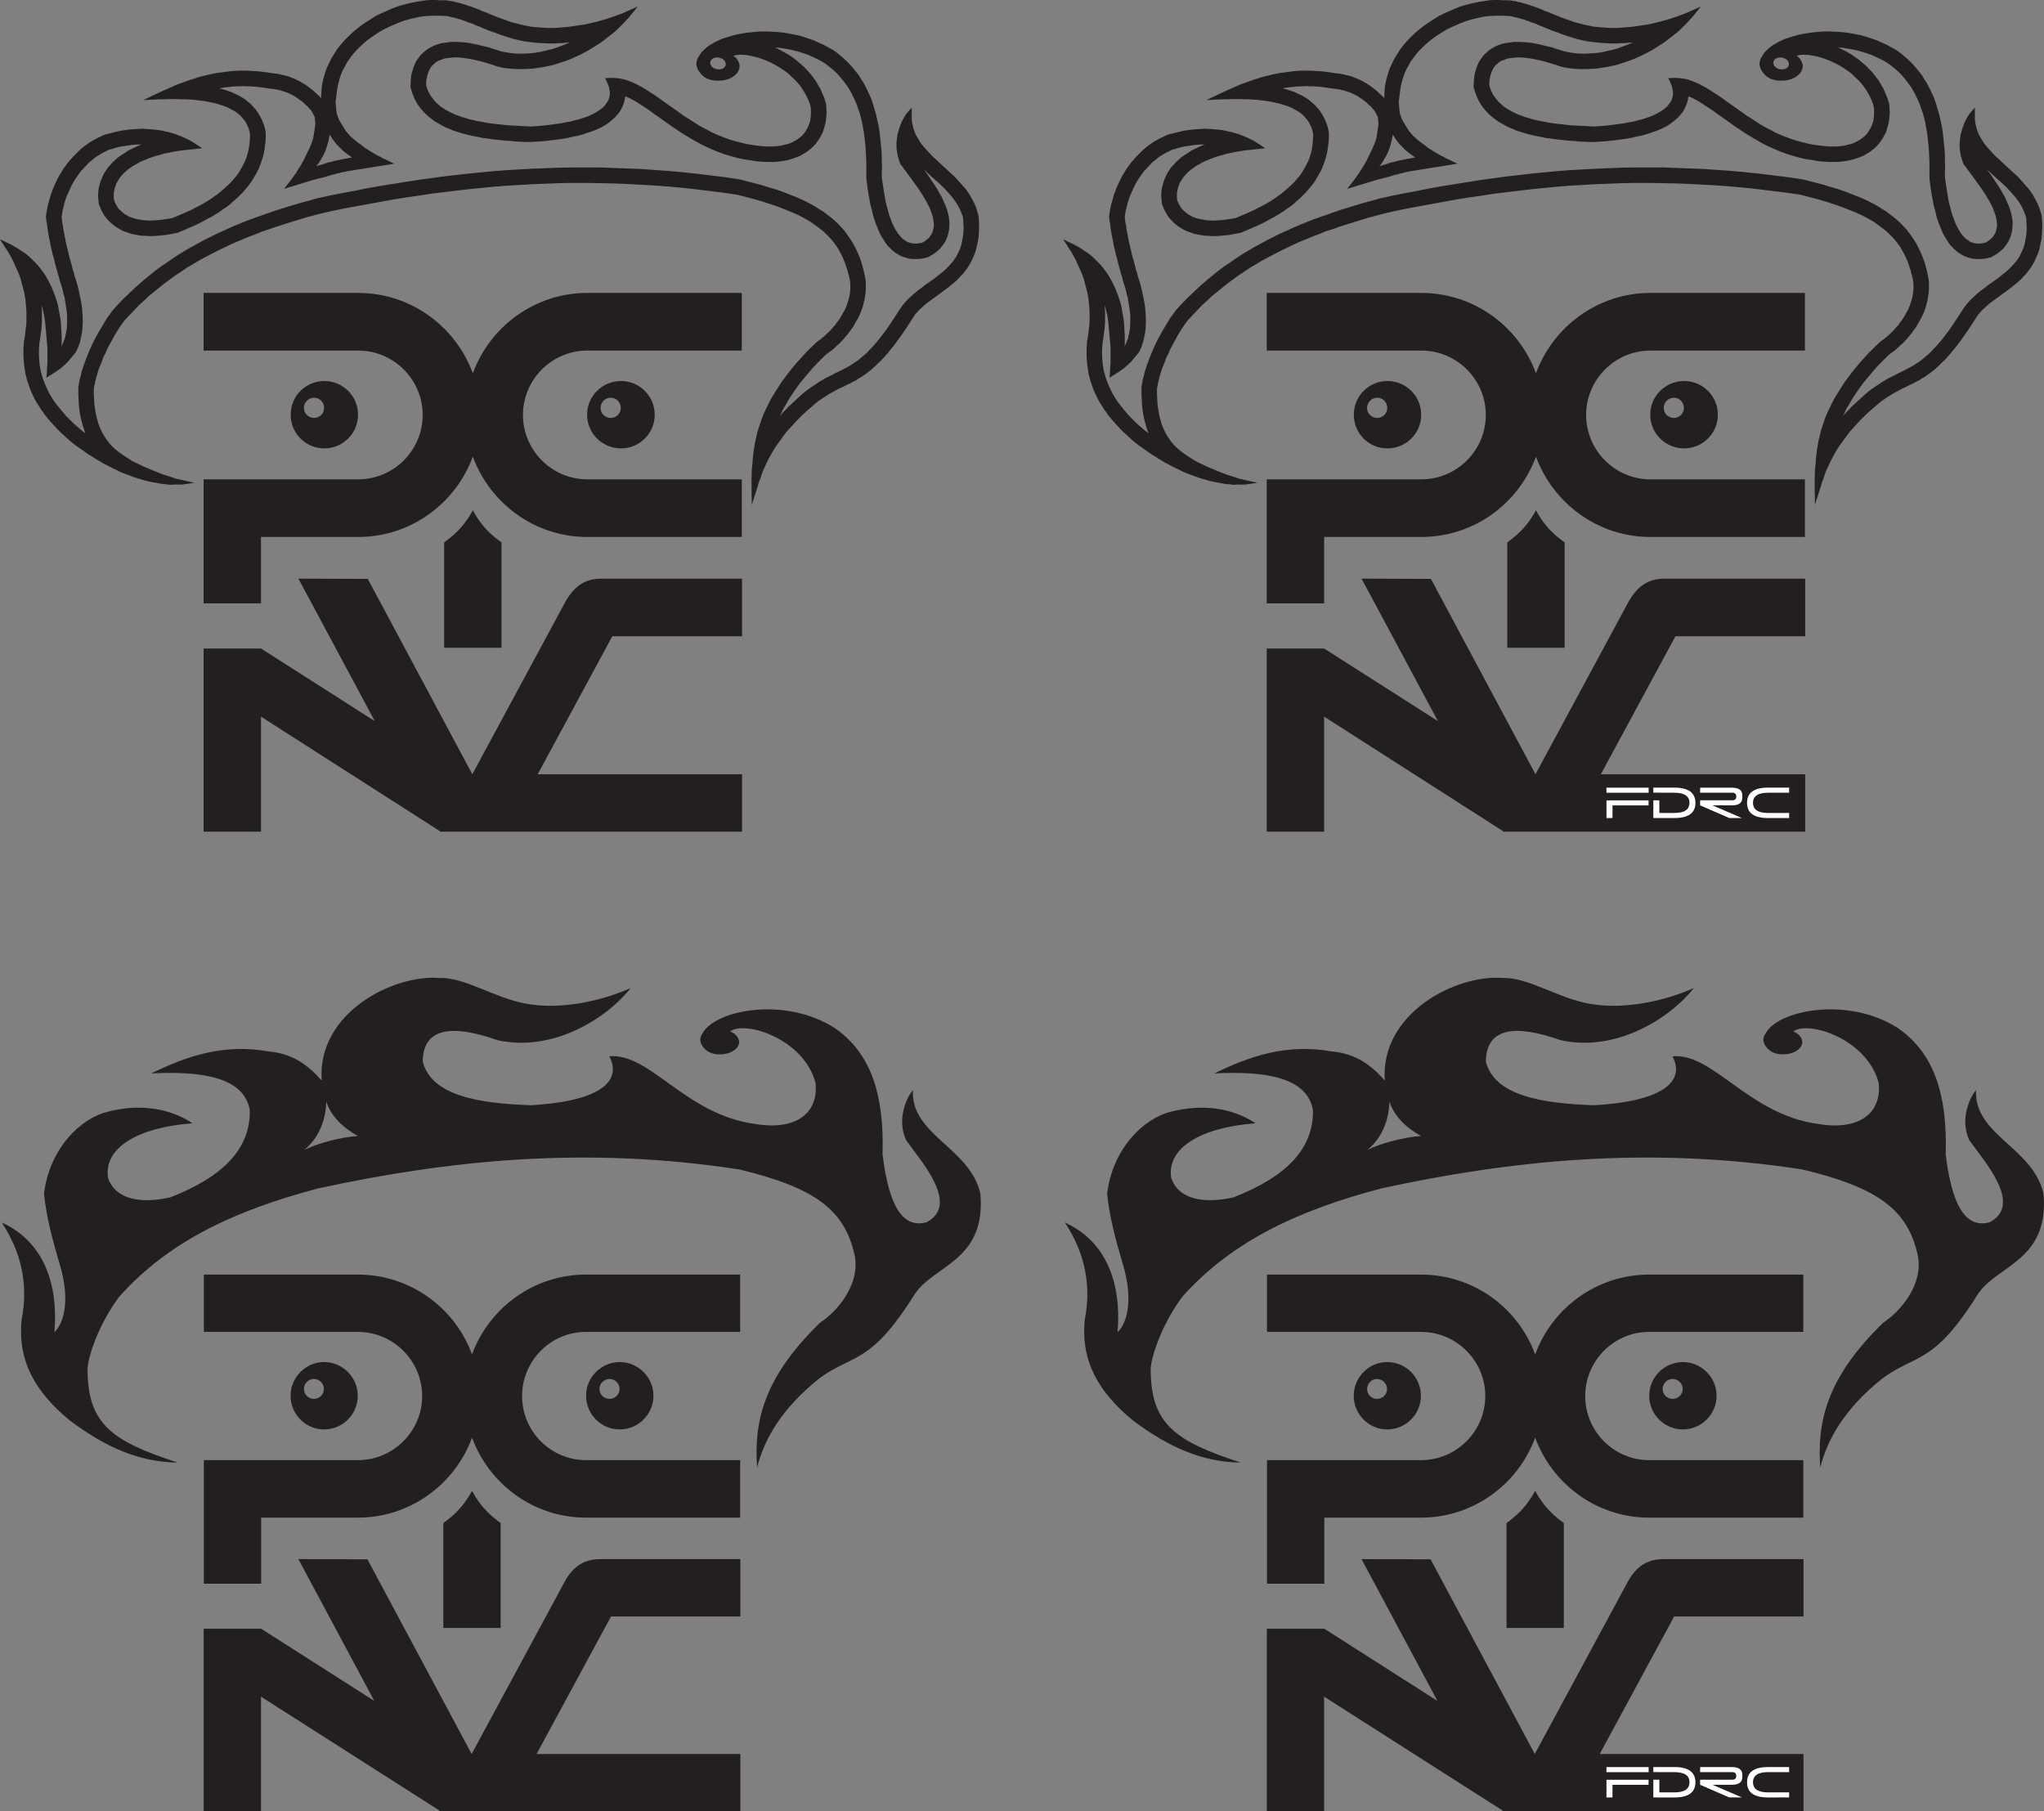 <?xml version="1.0" encoding="UTF-8"?>
<svg xmlns="http://www.w3.org/2000/svg" xmlns:xlink="http://www.w3.org/1999/xlink" width="591.78pt" height="524.4pt" viewBox="0 0 591.78 524.4" version="1.1">
<rect x="0" y="0" width="591.78" height="524.4" fill="#808080" stroke="none"/>
<defs>
<clipPath id="clip1">
  <path d="M 307 0 L 591.781 0 L 591.781 147 L 307 147 Z M 307 0 "/>
</clipPath>
<clipPath id="clip2">
  <path d="M 308 283 L 591.781 283 L 591.781 425 L 308 425 Z M 308 283 "/>
</clipPath>
<clipPath id="clip3">
  <path d="M 366 369 L 523 369 L 523 524.398 L 366 524.398 Z M 366 369 "/>
</clipPath>
<clipPath id="clip4">
  <path d="M 58 369 L 215 369 L 215 524.398 L 58 524.398 Z M 58 369 "/>
</clipPath>
</defs>
<g id="surface1">
<path style=" stroke:none;fill-rule:evenodd;fill:rgb(13.699%,12.199%,12.5%);fill-opacity:1;" d="M 487.602 110.312 C 492.949 110.312 497.355 114.648 497.355 120.066 C 497.355 125.484 492.949 129.816 487.602 129.816 C 482.184 129.816 477.777 125.484 477.777 120.066 C 477.777 114.648 482.184 110.312 487.602 110.312 M 484.641 115.152 C 486.23 115.152 487.531 116.453 487.531 118.113 C 487.531 119.703 486.23 121.004 484.641 121.004 C 482.98 121.004 481.68 119.703 481.68 118.113 C 481.68 116.453 482.98 115.152 484.641 115.152 M 401.711 110.312 C 407.059 110.312 411.465 114.648 411.465 120.066 C 411.465 125.484 407.059 129.816 401.711 129.816 C 396.293 129.816 391.961 125.484 391.961 120.066 C 391.961 114.648 396.293 110.312 401.711 110.312 M 398.75 115.152 C 400.34 115.152 401.641 116.453 401.641 118.113 C 401.641 119.703 400.34 121.004 398.75 121.004 C 397.16 121.004 395.789 119.703 395.789 118.113 C 395.789 116.453 397.16 115.152 398.75 115.152 M 366.746 174.676 L 383.363 174.676 L 383.363 155.461 L 411.535 155.461 C 426.707 155.461 439.711 145.781 444.691 132.199 C 449.68 145.781 462.68 155.461 477.777 155.461 L 522.566 155.461 L 522.566 138.773 L 477.777 138.773 C 467.594 138.773 459.215 130.395 459.215 120.137 C 459.215 109.879 467.594 101.5 477.777 101.5 L 522.566 101.5 L 522.566 84.812 L 477.777 84.812 C 462.68 84.812 449.68 94.492 444.691 108.074 C 439.711 94.492 426.707 84.812 411.535 84.812 L 366.746 84.812 L 366.746 101.5 L 411.535 101.5 C 421.793 101.5 430.172 109.879 430.172 120.137 C 430.172 130.395 421.793 138.773 411.535 138.773 L 366.746 138.773 Z M 394.199 167.527 L 414.281 167.598 L 444.551 224.16 L 471.133 174.895 C 473.516 170.344 476.621 167.527 481.895 167.527 L 522.641 167.527 L 522.641 184.211 L 485.074 184.211 L 463.477 224.16 L 522.641 224.16 L 522.641 240.777 L 435.156 240.777 L 435.156 240.633 L 383.363 207.473 L 383.363 240.777 L 366.746 240.777 L 366.746 187.754 L 383.363 187.754 L 416.305 208.773 Z M 444.691 187.535 L 453 187.535 L 453 157.051 C 450.547 155.246 447.438 152.863 444.691 147.73 C 441.949 152.863 438.77 155.246 436.387 157.051 L 436.387 187.535 "/>
<g clip-path="url(#clip1)" clip-rule="nonzero">
<path style=" stroke:none;fill-rule:evenodd;fill:rgb(13.699%,12.199%,12.5%);fill-opacity:1;" d="M 501.258 49.488 L 505.301 49.848 L 509.418 50.281 L 513.535 50.789 L 517.652 51.293 L 521.988 51.945 L 524.23 52.523 L 526.18 53.027 L 528.129 53.535 L 529.938 54.109 L 531.738 54.617 L 533.477 55.195 L 535.062 55.773 L 536.652 56.422 L 538.172 57 L 539.688 57.652 L 541.059 58.301 L 542.434 59.023 L 543.734 59.746 L 544.961 60.539 L 546.188 61.262 L 547.273 62.129 L 548.355 62.926 L 549.441 63.863 L 550.379 64.73 L 551.32 65.742 L 552.184 66.68 L 552.98 67.766 L 553.703 68.777 L 554.426 69.859 L 555.074 71.016 L 555.652 72.172 L 556.23 73.398 L 556.734 74.629 L 557.168 75.855 L 557.531 77.156 L 557.891 78.457 L 558.18 79.902 L 558.398 80.91 L 558.469 81.926 L 558.469 83.871 L 558.398 84.812 L 558.254 85.754 L 558.109 86.691 L 557.891 87.559 L 557.676 88.496 L 557.387 89.363 L 557.098 90.156 L 556.734 91.023 L 556.375 91.82 L 555.941 92.613 L 555.508 93.336 L 555.074 94.133 L 554.641 94.855 L 554.137 95.504 L 553.629 96.227 L 553.125 96.879 L 552.617 97.453 L 552.113 98.105 L 551.535 98.684 L 551.027 99.262 L 550.449 99.766 L 549.871 100.273 L 549.367 100.777 L 548.789 101.281 L 548.211 101.719 L 547.707 102.078 L 547.129 102.512 L 546.91 102.656 L 545.684 103.883 L 544.312 105.258 L 543.012 106.629 L 541.855 108 L 540.699 109.375 L 539.613 110.676 L 538.605 112.047 L 537.738 113.273 L 536.871 114.574 L 536.074 115.805 L 535.352 117.102 L 534.633 118.258 L 534.055 119.488 L 533.617 120.426 L 534.344 119.559 L 535.207 118.691 L 536.004 117.824 L 536.941 116.961 L 537.883 116.094 L 538.82 115.227 L 539.762 114.359 L 540.77 113.492 L 541.926 112.625 L 542.938 111.902 L 543.949 111.254 L 544.887 110.602 L 545.758 110.098 L 546.621 109.59 L 548.355 108.723 L 549.152 108.289 L 549.871 107.93 L 550.668 107.566 L 551.391 107.207 L 552.039 106.844 L 552.762 106.484 L 553.414 106.121 L 554.062 105.762 L 554.715 105.328 L 556.012 104.461 L 556.734 103.883 L 557.387 103.305 L 558.109 102.727 L 558.902 102.008 L 559.625 101.211 L 560.492 100.344 L 561.285 99.406 L 562.227 98.32 L 563.094 97.164 L 564.105 95.863 L 565.113 94.422 L 566.129 92.902 L 567.211 91.242 L 568.438 89.363 L 569.16 88.352 L 569.883 87.484 L 570.68 86.617 L 571.547 85.824 L 572.34 85.102 L 573.207 84.379 L 574.074 83.73 L 574.941 83.078 L 575.734 82.43 L 576.602 81.852 L 577.395 81.273 L 578.262 80.695 L 579.059 80.047 L 580.504 78.891 L 581.223 78.312 L 581.875 77.66 L 582.527 77.012 L 583.102 76.359 L 583.68 75.711 L 584.188 74.988 L 584.691 74.266 L 585.055 73.473 L 585.484 72.605 L 585.848 71.738 L 586.137 70.801 L 586.355 69.715 L 586.57 68.559 L 586.715 67.332 L 586.785 66.031 L 586.715 64.586 L 586.645 63.285 L 586.5 62.562 L 586.137 61.625 L 585.777 60.758 L 585.344 59.891 L 584.91 59.098 L 584.328 58.23 L 583.754 57.434 L 583.102 56.641 L 582.453 55.918 L 581.73 55.121 L 581.008 54.328 L 580.215 53.605 L 579.418 52.812 L 578.551 52.09 L 577.684 51.293 L 576.82 50.5 L 575.949 49.703 L 575.23 48.98 L 575.805 49.777 L 576.387 50.57 L 576.961 51.438 L 578.695 54.039 L 579.273 54.977 L 579.781 55.918 L 580.355 56.855 L 580.789 57.797 L 581.223 58.809 L 581.656 59.816 L 582.02 60.828 L 582.309 61.914 L 582.527 62.996 L 582.672 64.078 L 582.672 65.234 L 582.598 66.391 L 582.383 67.547 L 582.02 68.703 L 581.512 69.859 L 580.789 70.941 L 579.996 71.953 L 579.059 72.82 L 577.973 73.613 L 576.457 74.484 L 575.23 74.773 L 574.434 74.914 L 573.641 74.988 L 572.051 74.988 L 571.184 74.914 L 570.391 74.699 L 569.594 74.484 L 568.801 74.195 L 568.004 73.762 L 567.281 73.324 L 566.562 72.82 L 565.91 72.242 L 565.332 71.664 L 564.68 71.016 L 564.176 70.293 L 563.672 69.496 L 563.164 68.703 L 562.66 67.836 L 562.227 66.898 L 561.863 65.961 L 561.43 64.945 L 561.07 63.934 L 560.707 62.852 L 560.422 61.625 L 560.133 60.469 L 559.77 59.168 L 559.555 57.797 L 559.266 56.422 L 559.047 54.977 L 558.828 53.391 L 558.613 51.582 L 558.613 46.742 L 558.543 45.301 L 558.469 43.926 L 558.398 42.555 L 557.965 38.652 L 557.746 37.426 L 557.531 36.27 L 557.312 35.113 L 557.023 33.957 L 556.734 32.871 L 556.375 31.863 L 556.012 30.777 L 555.652 29.84 L 555.219 28.828 L 554.785 27.961 L 554.352 27.023 L 553.848 26.156 L 553.34 25.289 L 552.762 24.492 L 552.184 23.699 L 551.605 22.977 L 550.957 22.184 L 550.305 21.457 L 549.656 20.809 L 548.934 20.16 L 548.141 19.508 L 547.344 18.859 L 546.621 18.352 L 545.465 17.633 L 544.164 16.98 L 542.938 16.402 L 541.637 15.824 L 539.035 14.957 L 537.664 14.598 L 536.363 14.309 L 534.992 14.09 L 533.691 13.875 L 532.32 13.73 L 532.176 13.73 L 532.754 14.02 L 533.906 14.598 L 534.992 15.176 L 536.074 15.824 L 537.16 16.547 L 538.242 17.344 L 539.254 18.211 L 540.266 19.074 L 541.203 20.016 L 542.145 21.027 L 543.012 22.109 L 543.875 23.266 L 544.598 24.492 L 545.32 25.723 L 545.902 27.094 L 546.477 28.469 L 546.984 30.129 L 547.055 31.5 L 547.129 32.512 L 547.055 33.523 L 546.984 34.461 L 546.84 35.402 L 546.621 36.34 L 546.332 37.281 L 546.047 38.219 L 545.609 39.086 L 545.176 39.879 L 544.672 40.676 L 544.094 41.469 L 543.516 42.121 L 542.793 42.844 L 542.07 43.422 L 541.348 43.996 L 540.48 44.504 L 539.688 45.008 L 538.82 45.371 L 537.883 45.73 L 536.941 46.02 L 536.004 46.309 L 534.992 46.527 L 533.98 46.672 L 532.898 46.816 L 531.812 46.887 L 529.648 46.887 L 528.488 46.816 L 527.336 46.742 L 526.105 46.598 L 524.949 46.383 L 523 46.094 L 521.051 45.66 L 519.172 45.152 L 517.367 44.574 L 515.559 43.926 L 513.824 43.203 L 512.234 42.48 L 510.574 41.688 L 509.059 40.82 L 507.539 39.953 L 506.098 39.086 L 504.723 38.219 L 503.352 37.281 L 502.051 36.414 L 500.75 35.473 L 499.523 34.605 L 498.293 33.738 L 497.141 32.945 L 495.984 32.078 L 494.898 31.355 L 493.816 30.633 L 491.793 29.336 L 490.852 28.828 L 489.914 28.32 L 488.977 27.961 L 488.832 27.887 L 488.688 28.758 L 488.469 29.695 L 488.109 30.633 L 487.676 31.574 L 487.172 32.438 L 486.52 33.234 L 485.871 33.957 L 485.074 34.68 L 484.281 35.328 L 483.414 35.98 L 482.473 36.559 L 481.465 37.062 L 480.379 37.57 L 479.223 38.004 L 477.996 38.434 L 476.695 38.867 L 475.395 39.23 L 473.949 39.52 L 472.434 39.879 L 470.844 40.168 L 469.254 40.387 L 467.52 40.602 L 465.715 40.82 L 463.766 40.965 L 461.598 41.105 L 460.008 41.105 L 458.562 41.035 L 457.191 40.965 L 455.746 40.82 L 454.371 40.746 L 450.258 40.312 L 448.883 40.098 L 447.582 39.953 L 446.281 39.664 L 445.055 39.445 L 443.754 39.156 L 442.527 38.867 L 441.297 38.508 L 440.141 38.145 L 438.988 37.785 L 437.832 37.281 L 436.746 36.848 L 435.664 36.27 L 433.641 35.113 L 432.699 34.391 L 431.762 33.668 L 430.898 32.871 L 430.102 32.008 L 429.379 31.141 L 428.656 30.129 L 428.078 29.117 L 427.574 27.961 L 427.141 26.879 L 426.633 25.215 L 426.703 23.629 L 426.777 22.543 L 426.926 21.531 L 427.211 20.52 L 427.5 19.582 L 427.863 18.641 L 428.297 17.703 L 428.871 16.906 L 429.453 16.113 L 430.172 15.391 L 430.898 14.742 L 431.691 14.164 L 432.559 13.656 L 433.426 13.223 L 434.363 12.863 L 435.305 12.574 L 436.242 12.43 L 437.254 12.285 L 438.262 12.141 L 440.285 12.141 L 441.371 12.215 L 442.453 12.285 L 443.535 12.43 L 444.621 12.645 L 445.777 12.863 L 446.934 13.152 L 448.16 13.441 L 449.391 13.73 L 450.617 14.164 L 451.844 14.523 L 452.93 14.887 L 454.012 15.102 L 455.312 15.32 L 456.613 15.465 L 457.84 15.535 L 459.141 15.535 L 460.371 15.465 L 461.668 15.391 L 462.898 15.246 L 464.195 15.031 L 465.426 14.742 L 466.652 14.453 L 467.883 14.164 L 469.109 13.73 L 471.422 12.863 L 472.578 12.355 L 472.723 12.285 L 472.648 12.285 L 471.566 12.355 L 470.484 12.504 L 469.398 12.504 L 468.316 12.574 L 466.078 12.574 L 464.922 12.504 L 463.84 12.43 L 462.68 12.355 L 461.598 12.215 L 460.441 12.066 L 459.359 11.926 L 458.348 11.707 L 457.406 11.488 L 456.469 11.273 L 455.527 10.984 L 454.59 10.695 L 451.988 9.828 L 451.121 9.469 L 450.258 9.18 L 449.461 8.891 L 448.594 8.527 L 447.801 8.238 L 447.004 7.879 L 446.281 7.59 L 445.488 7.301 L 444.766 6.938 L 443.969 6.652 L 443.25 6.434 L 442.598 6.145 L 441.875 5.93 L 441.227 5.641 L 440.504 5.492 L 439.852 5.277 L 439.277 5.133 L 438.625 4.988 L 437.469 4.699 L 436.891 4.629 L 436.312 4.629 L 435.809 4.555 L 432.699 4.555 L 431.547 4.629 L 430.391 4.699 L 429.164 4.918 L 427.863 5.207 L 426.562 5.492 L 425.262 5.855 L 423.961 6.289 L 422.66 6.797 L 421.359 7.371 L 420.059 7.949 L 418.758 8.602 L 417.531 9.324 L 416.305 10.117 L 415.148 10.91 L 413.992 11.777 L 412.906 12.719 L 411.898 13.656 L 410.887 14.668 L 409.945 15.754 L 409.152 16.836 L 408.355 17.922 L 407.707 19.148 L 407.055 20.305 L 406.551 21.531 L 406.117 22.832 L 405.758 24.133 L 405.469 25.504 L 404.961 29.477 L 405.254 32.727 L 405.902 34.605 L 407.344 36.992 L 407.488 37.207 L 407.633 37.426 L 407.781 37.715 L 407.926 37.93 L 408.141 38.145 L 408.355 38.434 L 408.574 38.652 L 408.789 38.941 L 409.008 39.156 L 409.223 39.445 L 409.516 39.664 L 409.805 39.953 L 410.09 40.168 L 410.379 40.457 L 410.668 40.676 L 411.027 40.965 L 411.32 41.18 L 411.68 41.469 L 412.113 41.758 L 412.328 41.902 L 412.547 42.121 L 412.762 42.266 L 412.98 42.406 L 413.195 42.625 L 413.633 42.914 L 414.062 43.203 L 414.352 43.348 L 414.57 43.492 L 414.785 43.637 L 415.223 43.926 L 415.508 44.07 L 415.727 44.215 L 415.941 44.359 L 416.23 44.504 L 416.449 44.648 L 416.734 44.793 L 416.953 44.938 L 417.242 45.082 L 417.461 45.227 L 417.75 45.301 L 417.965 45.441 L 418.254 45.586 L 418.469 45.73 L 418.758 45.875 L 419.051 46.02 L 419.266 46.094 L 419.555 46.238 L 421.938 47.395 L 410.234 49.27 L 409.805 49.344 L 409.297 49.414 L 408.863 49.488 L 408.355 49.559 L 407.852 49.703 L 407.418 49.777 L 406.91 49.848 L 406.406 49.992 L 405.973 50.137 L 405.469 50.211 L 404.961 50.355 L 404.527 50.5 L 404.023 50.57 L 403.156 50.859 L 402.648 51.004 L 402.219 51.148 L 398.246 52.16 L 397.812 52.305 L 390.008 54.688 L 391.672 52.594 L 391.887 52.305 L 392.105 52.016 L 392.25 51.801 L 392.68 51.223 L 392.898 50.934 L 393.043 50.645 L 393.258 50.426 L 393.477 50.137 L 393.621 49.848 L 393.84 49.559 L 393.984 49.27 L 394.199 48.98 L 394.344 48.691 L 394.559 48.402 L 394.703 48.113 L 394.922 47.824 L 395.066 47.539 L 395.355 46.961 L 395.57 46.672 L 396.004 45.805 L 396.148 45.441 L 396.871 43.996 L 397.016 43.637 L 397.23 43.277 L 397.379 42.988 L 397.52 42.625 L 397.664 42.266 L 397.812 41.902 L 397.957 41.613 L 398.102 41.18 L 398.246 40.82 L 398.316 40.457 L 398.461 40.098 L 398.531 39.664 L 398.605 39.23 L 398.676 38.867 L 399.109 35.906 L 398.895 33.812 L 397.957 32.078 L 397.883 31.934 L 397.594 31.645 L 397.449 31.574 L 397.379 31.43 L 397.23 31.281 L 397.16 31.141 L 397.016 30.996 L 396.871 30.922 L 396.801 30.777 L 396.656 30.633 L 396.512 30.562 L 396.223 30.273 L 396.074 30.129 L 395.934 29.984 L 395.645 29.695 L 395.281 29.406 L 394.922 29.117 L 394.559 28.898 L 394.199 28.609 L 393.84 28.395 L 393.477 28.105 L 393.113 27.887 L 392.754 27.672 L 392.32 27.453 L 391.961 27.238 L 391.523 27.094 L 391.164 26.879 L 388.996 26.156 L 388.492 26.082 L 388.059 25.938 L 387.551 25.867 L 387.047 25.793 L 386.543 25.723 L 385.82 25.648 L 384.52 25.434 L 383.434 25.289 L 382.352 25.145 L 381.27 25.07 L 380.184 25 L 379.172 25 L 378.09 24.926 L 377.078 25 L 376.066 25 L 375.055 25.07 L 374.047 25.215 L 373.105 25.289 L 372.094 25.434 L 371.371 25.578 L 371.586 25.648 L 372.672 25.938 L 373.754 26.301 L 374.84 26.66 L 375.848 27.164 L 376.863 27.602 L 377.801 28.176 L 378.738 28.758 L 379.605 29.477 L 380.473 30.199 L 381.195 30.996 L 381.918 31.789 L 382.57 32.727 L 383.145 33.738 L 383.652 34.754 L 384.086 35.836 L 384.445 36.918 L 384.734 38.363 L 384.734 39.879 L 384.664 41.035 L 384.375 43.348 L 384.156 44.504 L 383.867 45.586 L 383.508 46.672 L 383.145 47.754 L 382.715 48.84 L 382.207 49.848 L 381.051 51.871 L 380.402 52.883 L 379.68 53.82 L 378.957 54.688 L 378.16 55.629 L 376.426 57.363 L 375.488 58.156 L 374.551 59.023 L 373.539 59.816 L 372.453 60.539 L 371.371 61.336 L 370.215 62.059 L 368.988 62.781 L 367.758 63.43 L 366.461 64.152 L 365.16 64.801 L 363.785 65.453 L 362.414 66.031 L 360.969 66.68 L 359.16 67.402 L 358.078 67.621 L 357.285 67.766 L 356.488 67.91 L 355.625 68.055 L 354.828 68.125 L 354.035 68.195 L 353.238 68.27 L 352.371 68.344 L 350.781 68.344 L 349.988 68.27 L 349.195 68.27 L 348.398 68.195 L 347.605 68.055 L 346.809 67.91 L 346.086 67.766 L 345.293 67.547 L 344.57 67.258 L 343.848 67.043 L 343.055 66.68 L 342.402 66.32 L 341.68 65.887 L 341.031 65.453 L 340.379 64.945 L 339.73 64.367 L 339.152 63.789 L 338.574 63.141 L 338.07 62.492 L 337.637 61.77 L 337.203 60.973 L 336.84 60.18 L 336.406 59.023 L 336.262 57.578 L 336.191 56.496 L 336.262 55.41 L 336.406 54.328 L 336.984 52.305 L 337.422 51.293 L 337.852 50.355 L 338.43 49.414 L 339.008 48.547 L 340.453 46.961 L 341.246 46.238 L 342.043 45.516 L 342.98 44.863 L 343.922 44.285 L 344.859 43.637 L 345.871 43.133 L 346.953 42.625 L 348.039 42.121 L 348.762 41.832 L 347.605 41.832 L 346.738 41.902 L 345.801 41.977 L 344.859 42.121 L 343.922 42.266 L 342.906 42.406 L 341.898 42.625 L 340.887 42.914 L 339.949 43.203 L 339.367 43.348 L 338.789 43.637 L 338.215 43.926 L 337.562 44.215 L 336.984 44.574 L 336.406 44.938 L 335.758 45.301 L 335.18 45.73 L 334.602 46.238 L 334.023 46.672 L 333.445 47.176 L 332.941 47.754 L 332.363 48.332 L 331.855 48.91 L 331.277 49.488 L 330.773 50.137 L 330.34 50.789 L 329.836 51.512 L 329.398 52.16 L 328.965 52.883 L 328.535 53.676 L 328.172 54.473 L 327.812 55.266 L 327.449 56.062 L 327.09 56.855 L 326.512 58.59 L 326.293 59.457 L 326.078 60.395 L 325.859 61.336 L 325.719 62.273 L 325.645 62.852 L 325.645 62.926 L 325.719 63.504 L 325.789 64.078 L 325.859 64.656 L 326.008 65.234 L 326.148 66.391 L 326.293 66.969 L 326.367 67.547 L 326.512 68.125 L 326.582 68.703 L 326.727 69.281 L 326.801 69.859 L 327.09 71.016 L 327.234 71.664 L 327.523 72.82 L 327.664 73.473 L 327.812 74.047 L 327.953 74.699 L 328.172 75.277 L 328.316 75.93 L 328.535 76.578 L 328.68 77.227 L 328.82 77.879 L 329.039 78.527 L 329.258 79.18 L 329.398 79.828 L 329.617 80.551 L 329.836 81.199 L 330.051 81.926 L 330.34 83.008 L 330.629 84.164 L 330.844 85.246 L 331.062 86.258 L 331.277 87.344 L 331.426 88.281 L 331.566 89.293 L 331.641 90.23 L 331.715 91.172 L 331.715 92.035 L 331.785 92.902 L 331.715 93.77 L 331.715 94.566 L 331.566 96.152 L 331.426 96.879 L 331.277 97.598 L 331.133 98.25 L 330.988 98.898 L 330.773 99.551 L 330.555 100.199 L 330.34 100.777 L 329.691 102.078 L 327.812 104.316 L 327.594 104.605 L 327.379 104.824 L 327.16 105.039 L 326.945 105.184 L 326.801 105.402 L 326.582 105.547 L 326.078 106.051 L 325.934 106.121 L 325.5 106.555 L 325.355 106.629 L 325.211 106.773 L 325.066 106.844 L 324.922 106.988 L 324.777 107.062 L 324.633 107.133 L 324.488 107.277 L 324.344 107.352 L 324.199 107.496 L 324.055 107.566 L 323.91 107.641 L 323.766 107.785 L 323.621 107.855 L 323.402 108 L 323.258 108.074 L 323.043 108.219 L 322.898 108.363 L 322.684 108.434 L 321.238 109.375 L 321.383 107.566 L 321.383 106.844 L 321.453 106.555 L 321.453 105.762 L 321.527 105.547 L 321.527 100.559 L 321.02 94.996 L 320.949 93.914 L 320.805 92.832 L 320.66 91.746 L 320.441 90.734 L 320.227 89.727 L 319.938 88.715 L 319.863 88.281 L 319.863 89.074 L 319.938 90.086 L 319.938 93.191 L 319.863 94.203 L 319.793 95.285 L 319.648 96.301 L 319.359 98.465 L 319.215 99.262 L 319.141 100.129 L 319.07 101.141 L 319.07 103.016 L 319.141 103.883 L 319.215 104.75 L 319.285 105.617 L 319.574 107.352 L 319.793 108.145 L 320.012 108.941 L 320.301 109.809 L 320.586 110.602 L 320.875 111.324 L 321.238 112.117 L 321.598 112.914 L 322.176 114.07 L 322.824 115.152 L 323.332 115.949 L 323.84 116.672 L 324.418 117.391 L 324.992 118.113 L 325.57 118.836 L 326.223 119.559 L 326.871 120.355 L 328.316 121.801 L 329.039 122.52 L 329.836 123.242 L 330.699 123.965 L 331.426 124.617 L 332.289 125.266 L 332.508 125.41 L 332.434 125.195 L 332 123.965 L 331.641 122.738 L 331.277 121.367 L 330.988 119.992 L 330.773 118.621 L 330.629 117.176 L 330.555 115.73 L 330.484 114.141 L 330.484 112.336 L 330.555 111.469 L 330.699 110.891 L 330.773 110.238 L 330.918 109.59 L 331.133 109.012 L 331.277 108.289 L 331.426 107.641 L 331.641 106.988 L 331.855 106.34 L 332.074 105.617 L 332.363 104.895 L 332.578 104.246 L 333.734 101.355 L 334.098 100.633 L 334.383 99.91 L 334.746 99.188 L 335.105 98.465 L 335.469 97.742 L 335.902 97.02 L 336.262 96.301 L 336.695 95.578 L 337.133 94.855 L 337.562 94.133 L 338.863 91.965 L 339.367 91.316 L 339.875 90.594 L 340.453 89.797 L 341.969 88.137 L 343.414 86.617 L 344.93 85.176 L 346.449 83.73 L 347.965 82.355 L 349.555 80.984 L 352.734 78.383 L 354.395 77.156 L 356.129 76 L 357.789 74.844 L 359.523 73.688 L 361.332 72.605 L 363.062 71.594 L 364.941 70.582 L 366.75 69.57 L 368.629 68.633 L 370.504 67.691 L 372.453 66.824 L 374.336 65.961 L 376.355 65.094 L 378.309 64.297 L 380.328 63.504 L 382.352 62.781 L 384.445 62.059 L 386.469 61.336 L 388.637 60.613 L 390.73 59.965 L 392.898 59.312 L 395.066 58.664 L 397.23 58.086 L 399.547 57.434 L 403.156 56.641 L 406.77 55.918 L 410.309 55.266 L 414.281 54.473 L 417.531 53.895 L 421.145 53.316 L 424.754 52.738 L 428.367 52.16 L 432.051 51.656 L 435.734 51.148 L 439.422 50.715 L 443.176 50.281 L 446.859 49.922 L 450.617 49.559 L 454.371 49.27 L 458.203 49.055 L 461.961 48.84 L 465.785 48.691 L 469.688 48.547 L 473.445 48.477 L 481.316 48.477 L 485.219 48.621 L 493.164 48.91 Z M 402 43.637 L 401.855 44.07 L 401.641 44.504 L 401.203 45.371 L 400.918 45.805 L 400.699 46.238 L 400.41 46.672 L 400.195 47.031 L 399.906 47.465 L 399.617 47.824 L 399.328 48.188 L 399.617 48.043 L 400.051 47.898 L 400.555 47.754 L 401.062 47.609 L 401.566 47.465 L 402.074 47.25 L 403.082 46.961 L 403.59 46.887 L 404.094 46.742 L 404.602 46.598 L 405.18 46.453 L 405.684 46.383 L 406.191 46.238 L 406.77 46.164 L 407.273 46.02 L 407.781 45.949 L 408.285 45.875 L 408.863 45.73 L 409.367 45.66 L 409.805 45.586 L 409.586 45.516 L 409.152 45.152 L 408.285 44.574 L 407.852 44.215 L 407.488 43.926 L 407.055 43.566 L 406.695 43.277 L 406.406 42.914 L 406.047 42.625 L 405.758 42.266 L 405.395 41.977 L 405.105 41.613 L 404.816 41.254 L 404.602 40.965 L 404.312 40.602 L 404.094 40.312 L 403.879 39.953 L 403.66 39.59 L 403.445 39.301 L 403.227 38.941 L 403.227 39.086 L 403.156 39.59 L 403.012 40.168 L 402.938 40.676 L 402.797 41.18 L 402.648 41.688 L 402.508 42.191 L 402.363 42.625 L 402.219 43.133 Z M 326.008 125.773 L 325.137 124.977 L 324.344 124.184 L 323.621 123.387 L 322.176 121.801 L 321.453 120.934 L 320.805 120.137 L 320.227 119.27 L 319.574 118.402 L 319.07 117.535 L 318.492 116.672 L 317.984 115.805 L 317.555 114.938 L 317.121 113.996 L 316.688 113.059 L 316.324 112.117 L 316.035 111.18 L 315.676 110.238 L 315.457 109.301 L 315.168 108.289 L 314.879 106.266 L 314.734 105.258 L 314.664 104.172 L 314.59 103.16 L 314.59 100.922 L 314.664 99.84 L 314.734 98.684 L 314.953 97.672 L 315.098 96.73 L 315.168 95.793 L 315.312 94.855 L 315.387 93.914 L 315.457 92.977 L 315.457 90.305 L 315.387 89.363 L 315.312 88.496 L 315.242 87.629 L 315.168 86.762 L 314.879 85.027 L 314.664 84.164 L 314.449 83.297 L 314.23 82.5 L 314.012 81.633 L 313.797 80.84 L 313.508 79.973 L 313.219 79.18 L 312.859 78.383 L 312.496 77.59 L 312.137 76.793 L 311.773 76 L 311.414 75.203 L 310.98 74.41 L 310.547 73.613 L 310.113 72.82 L 309.605 72.098 L 307.801 69.281 L 311.125 70.871 L 312.137 71.449 L 313.219 72.098 L 314.16 72.75 L 315.168 73.398 L 316.035 74.121 L 316.902 74.914 L 317.695 75.711 L 318.492 76.504 L 319.215 77.371 L 319.938 78.312 L 320.586 79.18 L 321.164 80.117 L 321.742 81.129 L 322.246 82.141 L 322.754 83.152 L 323.621 85.316 L 323.984 86.402 L 324.344 87.484 L 324.633 88.641 L 324.848 89.797 L 325.066 91.023 L 325.281 92.18 L 325.426 93.41 L 325.5 94.711 L 325.57 95.938 L 325.645 97.238 L 325.645 99.766 L 325.57 100.273 L 325.645 100.199 L 325.789 99.84 L 326.008 99.477 L 326.148 99.043 L 326.293 98.684 L 326.512 98.176 L 326.656 97.742 L 326.727 97.238 L 326.871 96.66 L 326.945 96.152 L 327.09 95.504 L 327.16 94.926 L 327.16 94.277 L 327.234 93.555 L 327.234 91.387 L 327.16 90.594 L 327.09 89.797 L 326.801 88.062 L 326.656 87.125 L 326.512 86.184 L 326.223 85.246 L 326.008 84.234 L 325.719 83.152 L 325.5 82.5 L 325.281 81.777 L 325.066 81.129 L 324.922 80.406 L 324.703 79.758 L 324.488 79.105 L 324.344 78.383 L 324.129 77.734 L 323.984 77.082 L 323.766 76.434 L 323.621 75.781 L 323.477 75.203 L 323.332 74.555 L 323.113 73.906 L 322.973 73.254 L 322.824 72.676 L 322.684 72.027 L 322.539 71.449 L 322.395 70.801 L 322.32 70.219 L 322.176 69.57 L 322.031 68.992 L 321.961 68.344 L 321.816 67.766 L 321.742 67.113 L 321.598 66.535 L 321.527 65.887 L 321.453 65.309 L 321.383 64.656 L 321.238 64.078 L 321.164 63.43 L 321.094 62.781 L 321.238 61.551 L 321.453 60.469 L 321.672 59.387 L 321.961 58.371 L 322.246 57.289 L 322.539 56.277 L 322.898 55.34 L 323.258 54.328 L 323.691 53.391 L 324.129 52.449 L 324.559 51.582 L 325.066 50.645 L 325.57 49.848 L 326.078 48.98 L 327.234 47.395 L 327.812 46.672 L 329.109 45.227 L 330.41 43.926 L 331.062 43.277 L 331.785 42.695 L 332.508 42.121 L 333.953 41.105 L 334.676 40.676 L 335.469 40.242 L 336.191 39.879 L 336.984 39.52 L 337.707 39.156 L 338.504 38.867 L 339.73 38.578 L 340.887 38.289 L 342.043 38.004 L 343.129 37.785 L 344.281 37.641 L 345.367 37.496 L 346.375 37.426 L 347.461 37.352 L 348.473 37.281 L 349.41 37.281 L 350.422 37.352 L 351.359 37.426 L 352.227 37.496 L 353.168 37.57 L 354.035 37.715 L 354.898 37.859 L 355.695 38.074 L 356.488 38.219 L 357.215 38.434 L 358.008 38.652 L 358.73 38.867 L 359.379 39.156 L 360.027 39.375 L 361.332 39.953 L 361.906 40.242 L 362.414 40.457 L 362.922 40.746 L 363.93 41.324 L 364.363 41.613 L 366.312 42.914 L 362.992 43.277 L 361.617 43.422 L 360.246 43.566 L 357.645 43.996 L 356.344 44.285 L 355.191 44.504 L 354.035 44.863 L 352.879 45.152 L 351.793 45.516 L 350.781 45.875 L 349.773 46.309 L 348.832 46.672 L 347.965 47.105 L 347.098 47.609 L 346.305 48.043 L 345.582 48.547 L 344.859 49.055 L 344.211 49.633 L 343.633 50.137 L 343.129 50.715 L 342.621 51.293 L 342.188 51.945 L 341.824 52.523 L 341.465 53.172 L 341.246 53.82 L 341.031 54.473 L 340.887 55.121 L 340.742 55.844 L 340.742 57.289 L 340.812 57.941 L 341.031 58.445 L 341.246 58.949 L 341.824 59.965 L 342.113 60.395 L 342.477 60.758 L 342.84 61.117 L 343.27 61.48 L 343.633 61.77 L 344.066 62.129 L 344.57 62.348 L 345.004 62.637 L 345.512 62.852 L 346.086 63.07 L 346.594 63.215 L 347.75 63.504 L 348.328 63.574 L 348.977 63.719 L 349.555 63.789 L 350.203 63.789 L 350.855 63.863 L 351.578 63.863 L 352.227 63.789 L 352.949 63.789 L 353.602 63.719 L 354.32 63.645 L 355.047 63.574 L 355.766 63.43 L 356.488 63.359 L 357.215 63.215 L 357.863 63.07 L 360.605 61.914 L 363.207 60.758 L 364.438 60.105 L 365.594 59.527 L 366.75 58.879 L 367.832 58.23 L 368.844 57.578 L 369.852 56.855 L 370.793 56.207 L 372.527 54.762 L 374.113 53.316 L 374.84 52.594 L 375.488 51.801 L 376.137 51.078 L 376.719 50.281 L 377.223 49.488 L 377.727 48.621 L 378.16 47.824 L 378.598 46.961 L 378.957 46.164 L 379.246 45.301 L 379.535 44.359 L 379.754 43.492 L 379.895 42.555 L 380.039 41.613 L 380.109 40.676 L 380.184 39.734 L 380.184 38.797 L 380.039 38.074 L 379.82 37.281 L 379.535 36.559 L 379.172 35.836 L 378.812 35.184 L 378.379 34.605 L 377.871 34.027 L 377.367 33.449 L 376.789 32.945 L 376.137 32.438 L 375.414 32.008 L 374.695 31.645 L 373.973 31.211 L 373.105 30.852 L 371.371 30.273 L 370.43 29.984 L 369.422 29.766 L 367.398 29.336 L 366.312 29.188 L 365.16 29.047 L 364.004 28.898 L 362.848 28.828 L 361.617 28.758 L 360.391 28.758 L 359.16 28.684 L 356.562 28.684 L 355.262 28.758 L 353.961 28.758 L 349.266 28.973 L 353.238 27.094 L 354.18 26.66 L 355.117 26.227 L 356.129 25.793 L 357.07 25.359 L 358.078 24.926 L 359.02 24.492 L 360.027 24.133 L 361.043 23.77 L 362.051 23.41 L 363.062 23.047 L 364.074 22.758 L 365.086 22.398 L 366.098 22.109 L 367.109 21.895 L 368.191 21.605 L 369.277 21.387 L 370.285 21.172 L 371.371 21.027 L 372.453 20.883 L 373.609 20.738 L 374.695 20.594 L 375.777 20.52 L 376.934 20.449 L 379.246 20.449 L 380.402 20.52 L 381.555 20.594 L 382.785 20.664 L 383.941 20.809 L 385.168 20.953 L 386.398 21.172 L 387.047 21.242 L 387.695 21.316 L 388.277 21.387 L 388.926 21.531 L 389.504 21.676 L 390.152 21.82 L 391.309 22.109 L 391.812 22.324 L 392.395 22.543 L 392.898 22.758 L 393.477 22.977 L 393.984 23.266 L 394.488 23.48 L 394.922 23.77 L 395.426 24.059 L 395.934 24.348 L 396.801 24.926 L 397.23 25.289 L 397.664 25.578 L 398.102 25.938 L 398.531 26.301 L 398.965 26.66 L 399.328 27.023 L 399.762 27.383 L 400.773 28.395 L 400.844 26.59 L 400.988 24.855 L 401.352 23.121 L 401.781 21.531 L 402.289 19.941 L 403.012 18.426 L 403.734 16.906 L 405.469 14.164 L 406.48 12.863 L 407.562 11.633 L 408.719 10.48 L 409.945 9.324 L 411.176 8.312 L 412.473 7.301 L 413.848 6.363 L 415.223 5.492 L 416.594 4.629 L 418.039 3.906 L 419.555 3.254 L 421 2.605 L 422.441 2.027 L 423.961 1.52 L 425.406 1.16 L 426.926 0.801 L 428.367 0.512 L 429.812 0.293 L 431.184 0.078 L 432.559 0.004 L 433.93 0.004 L 435.16 0.078 L 436.602 0.078 L 437.398 0.148 L 438.117 0.293 L 438.844 0.367 L 439.562 0.582 L 440.359 0.727 L 441.082 0.945 L 441.875 1.16 L 442.598 1.379 L 443.32 1.664 L 444.113 1.883 L 444.84 2.172 L 445.633 2.461 L 446.43 2.75 L 447.148 3.109 L 447.945 3.398 L 448.738 3.688 L 449.531 4.051 L 450.258 4.34 L 451.051 4.629 L 451.844 4.988 L 452.711 5.277 L 453.508 5.566 L 455.094 6.145 L 455.961 6.434 L 456.758 6.652 L 457.625 6.867 L 458.488 7.086 L 459.359 7.301 L 460.152 7.445 L 461.164 7.66 L 462.176 7.805 L 463.188 7.879 L 464.125 7.949 L 465.137 8.023 L 466.148 8.094 L 468.172 8.094 L 469.184 8.023 L 470.195 7.949 L 471.133 7.879 L 472.145 7.805 L 475.18 7.371 L 476.117 7.227 L 477.129 7.086 L 478.066 6.867 L 479.008 6.652 L 479.945 6.434 L 480.887 6.219 L 481.824 5.93 L 482.691 5.711 L 485.293 4.844 L 486.086 4.555 L 486.883 4.266 L 487.676 3.977 L 488.398 3.688 L 489.191 3.328 L 492.441 1.883 L 489.988 4.918 L 489.191 5.781 L 488.398 6.652 L 487.531 7.516 L 486.664 8.383 L 485.727 9.254 L 482.691 11.633 L 481.609 12.43 L 478.141 14.598 L 476.91 15.246 L 475.684 15.898 L 474.383 16.477 L 473.156 17.051 L 471.781 17.559 L 470.484 17.992 L 469.184 18.426 L 467.809 18.859 L 466.367 19.148 L 464.992 19.438 L 463.551 19.652 L 462.105 19.867 L 460.656 19.941 L 459.215 20.016 L 457.695 20.016 L 456.254 19.941 L 454.734 19.797 L 453.219 19.582 L 451.699 19.219 L 450.473 18.785 L 449.242 18.426 L 448.09 18.062 L 447.004 17.773 L 445.922 17.488 L 444.84 17.27 L 443.824 17.051 L 442.887 16.906 L 441.875 16.762 L 440.141 16.621 L 439.277 16.621 L 438.551 16.691 L 437.758 16.762 L 437.035 16.836 L 436.387 16.98 L 435.809 17.195 L 434.652 17.633 L 434.145 17.922 L 433.715 18.281 L 433.281 18.641 L 432.918 19.004 L 432.559 19.438 L 432.27 19.941 L 431.98 20.52 L 431.762 21.098 L 431.547 21.676 L 431.258 23.121 L 431.184 23.914 L 431.184 24.637 L 431.402 25.434 L 431.691 26.227 L 432.051 26.949 L 432.484 27.742 L 432.988 28.395 L 433.496 29.047 L 434.074 29.695 L 434.723 30.273 L 435.375 30.852 L 436.168 31.355 L 436.965 31.863 L 437.758 32.297 L 438.625 32.727 L 439.562 33.164 L 440.574 33.523 L 441.516 33.883 L 442.598 34.172 L 443.684 34.535 L 444.766 34.754 L 445.922 35.039 L 447.148 35.258 L 448.305 35.473 L 449.531 35.691 L 454.734 36.27 L 456.109 36.34 L 457.406 36.414 L 458.781 36.484 L 460.152 36.559 L 461.523 36.629 L 463.477 36.484 L 465.281 36.34 L 467.016 36.125 L 468.676 35.906 L 470.195 35.691 L 471.637 35.402 L 473.012 35.184 L 474.238 34.824 L 475.469 34.535 L 476.551 34.172 L 477.633 33.812 L 478.574 33.449 L 479.441 33.016 L 480.234 32.586 L 480.957 32.148 L 481.609 31.719 L 482.113 31.281 L 482.617 30.852 L 483.051 30.344 L 483.414 29.84 L 483.703 29.406 L 483.992 28.898 L 484.137 28.395 L 484.281 27.887 L 484.352 27.383 L 484.352 26.371 L 484.211 25.793 L 484.137 25.289 L 483.918 24.711 L 483.703 24.133 L 482.98 22.613 L 485.074 22.543 L 486.23 22.613 L 487.387 22.758 L 488.469 22.977 L 489.625 23.34 L 490.711 23.77 L 491.863 24.277 L 492.949 24.855 L 494.031 25.434 L 495.188 26.156 L 496.273 26.879 L 497.43 27.602 L 498.586 28.395 L 499.738 29.262 L 500.895 30.055 L 502.121 30.922 L 503.352 31.789 L 504.578 32.656 L 505.879 33.594 L 507.18 34.391 L 508.48 35.258 L 509.852 36.125 L 511.227 36.918 L 512.672 37.641 L 514.113 38.434 L 515.633 39.086 L 517.223 39.734 L 518.812 40.312 L 520.473 40.82 L 522.133 41.254 L 523.867 41.688 L 525.676 41.977 L 527.84 42.266 L 528.777 42.336 L 529.789 42.406 L 531.598 42.406 L 532.535 42.336 L 533.332 42.266 L 534.125 42.121 L 534.918 41.902 L 535.641 41.758 L 536.363 41.543 L 537.016 41.254 L 537.594 40.965 L 538.242 40.602 L 538.746 40.312 L 539.254 39.879 L 539.762 39.52 L 540.191 39.086 L 540.625 38.578 L 540.988 38.074 L 541.277 37.57 L 541.566 37.062 L 541.855 36.484 L 542.07 35.906 L 542.289 35.258 L 542.434 34.605 L 542.504 33.957 L 542.578 33.234 L 542.578 31.719 L 542.504 30.996 L 542.215 29.91 L 541.781 28.828 L 541.277 27.742 L 540.699 26.734 L 540.121 25.793 L 539.473 24.855 L 538.746 23.988 L 537.953 23.121 L 537.16 22.398 L 536.363 21.605 L 535.496 20.883 L 534.559 20.23 L 533.691 19.652 L 532.754 19.074 L 531.812 18.57 L 530.801 18.062 L 529.863 17.633 L 528.926 17.27 L 527.984 16.906 L 527.047 16.621 L 526.18 16.402 L 525.312 16.188 L 524.445 16.043 L 523.648 15.898 L 522.855 15.898 L 522.133 15.824 L 521.41 15.898 L 520.832 15.969 L 520.328 16.113 L 520.184 16.113 L 520.254 16.258 L 520.473 16.402 L 520.762 16.691 L 520.977 16.836 L 521.121 17.051 L 521.266 17.195 L 521.34 17.414 L 521.484 17.633 L 521.629 17.848 L 521.699 18.062 L 521.773 18.281 L 521.844 18.496 L 521.918 18.785 L 521.918 19.582 L 521.844 19.797 L 521.773 20.086 L 521.629 20.375 L 521.555 20.664 L 521.34 20.883 L 521.195 21.172 L 520.977 21.387 L 520.688 21.676 L 520.473 21.82 L 520.254 22.035 L 519.965 22.184 L 519.75 22.398 L 519.461 22.543 L 519.242 22.613 L 518.664 22.902 L 518.375 22.977 L 518.09 23.047 L 517.801 23.121 L 517.512 23.191 L 517.148 23.266 L 516.859 23.266 L 516.57 23.34 L 514.766 23.34 L 514.477 23.266 L 514.262 23.266 L 513.973 23.191 L 513.68 23.121 L 513.395 23.047 L 513.176 22.977 L 512.887 22.902 L 512.672 22.832 L 512.383 22.688 L 512.164 22.543 L 511.945 22.473 L 511.801 22.324 L 511.656 22.254 L 511.516 22.109 L 511.371 22.035 L 511.227 21.895 L 511.078 21.75 L 510.938 21.605 L 510.793 21.457 L 510.719 21.316 L 510.43 21.027 L 510.285 20.809 L 510.141 20.664 L 510.07 20.449 L 509.926 20.305 L 509.852 20.086 L 509.781 19.867 L 509.637 19.652 L 509.562 19.438 L 509.562 19.219 L 509.492 19.004 L 509.418 18.785 L 509.418 18.281 L 509.492 18.062 L 509.492 17.773 L 509.562 17.559 L 509.637 17.27 L 509.707 17.051 L 509.852 16.762 L 510.141 16.332 L 510.504 15.68 L 511.008 15.031 L 511.586 14.453 L 512.309 13.801 L 513.031 13.223 L 514.766 12.215 L 515.777 11.707 L 516.785 11.273 L 517.871 10.91 L 519.027 10.551 L 520.254 10.191 L 521.484 9.902 L 522.781 9.684 L 524.082 9.469 L 525.457 9.324 L 526.902 9.18 L 528.273 9.105 L 529.719 9.105 L 531.234 9.18 L 532.68 9.254 L 534.195 9.395 L 535.715 9.613 L 538.746 10.191 L 540.266 10.625 L 541.781 11.129 L 543.301 11.633 L 544.742 12.285 L 546.188 12.934 L 547.633 13.73 L 549.078 14.523 L 550.09 15.246 L 550.957 15.969 L 551.895 16.762 L 552.762 17.559 L 553.559 18.352 L 554.352 19.219 L 555.797 20.953 L 556.52 21.895 L 557.098 22.902 L 557.746 23.844 L 558.324 24.926 L 558.828 25.938 L 559.336 27.023 L 559.844 28.105 L 560.273 29.262 L 560.637 30.418 L 560.996 31.645 L 561.359 32.871 L 561.648 34.102 L 562.227 36.703 L 562.441 38.004 L 562.73 40.746 L 563.02 43.637 L 563.094 45.152 L 563.094 46.672 L 563.164 48.188 L 563.094 49.777 L 563.094 51.293 L 563.309 52.812 L 563.523 54.258 L 563.742 55.629 L 563.961 56.93 L 564.176 58.23 L 564.465 59.387 L 565.043 61.551 L 565.332 62.492 L 565.695 63.43 L 565.98 64.297 L 566.344 65.094 L 566.703 65.812 L 567.066 66.465 L 567.426 67.043 L 567.789 67.621 L 568.223 68.125 L 568.582 68.559 L 568.945 68.922 L 569.379 69.281 L 569.812 69.57 L 570.172 69.859 L 570.605 70.074 L 571.473 70.363 L 571.906 70.438 L 572.41 70.508 L 573.352 70.508 L 573.855 70.438 L 574.289 70.363 L 574.723 70.293 L 575.52 69.859 L 576.168 69.352 L 576.746 68.848 L 577.18 68.27 L 577.539 67.691 L 577.828 67.113 L 577.973 66.465 L 578.117 65.812 L 578.191 65.164 L 578.117 64.441 L 578.047 63.719 L 577.902 62.926 L 577.684 62.203 L 577.395 61.406 L 577.105 60.539 L 576.746 59.746 L 576.312 58.949 L 575.879 58.086 L 575.375 57.289 L 574.867 56.422 L 574.363 55.629 L 573.855 54.836 L 573.277 54.039 L 572.699 53.246 L 572.121 52.449 L 571.617 51.727 L 571.039 50.934 L 570.531 50.281 L 570.027 49.559 L 569.523 48.91 L 569.09 48.258 L 568.582 47.684 L 568.293 47.031 L 568.078 46.383 L 567.934 45.805 L 567.715 45.227 L 567.645 44.648 L 567.5 43.996 L 567.426 43.422 L 567.355 42.844 L 567.355 41.105 L 567.426 40.602 L 567.5 40.023 L 567.57 39.52 L 567.645 38.941 L 567.789 38.434 L 568.078 37.426 L 568.223 36.992 L 568.363 36.559 L 568.512 36.125 L 568.727 35.691 L 568.871 35.258 L 569.09 34.895 L 569.234 34.535 L 569.449 34.172 L 569.668 33.812 L 569.812 33.523 L 570.027 33.234 L 570.172 33.016 L 570.391 32.727 L 571.762 31.141 L 571.762 34.172 L 571.832 35.258 L 572.051 36.27 L 572.266 37.207 L 572.629 38.219 L 572.988 39.086 L 573.496 39.953 L 574 40.82 L 574.578 41.688 L 575.23 42.48 L 575.949 43.277 L 576.676 44.07 L 577.395 44.863 L 578.191 45.66 L 579.059 46.383 L 579.852 47.176 L 580.719 47.969 L 581.586 48.766 L 582.453 49.559 L 583.32 50.355 L 584.188 51.148 L 584.98 52.016 L 585.777 52.883 L 586.57 53.82 L 587.363 54.688 L 588.086 55.699 L 588.738 56.711 L 589.316 57.797 L 589.895 58.879 L 590.398 60.035 L 590.762 61.262 L 591.121 62.562 L 591.266 64.441 L 591.266 66.102 L 591.195 67.691 L 591.051 69.211 L 590.762 70.652 L 590.473 71.953 L 590.109 73.184 L 589.605 74.41 L 589.098 75.492 L 588.52 76.578 L 587.941 77.516 L 587.223 78.457 L 586.57 79.32 L 585.777 80.117 L 585.055 80.91 L 584.258 81.633 L 583.391 82.355 L 582.598 83.008 L 581.73 83.656 L 580.863 84.309 L 580.066 84.887 L 579.203 85.535 L 578.406 86.113 L 576.82 87.27 L 576.023 87.848 L 575.301 88.496 L 574.578 89.148 L 573.93 89.727 L 573.277 90.445 L 572.699 91.098 L 572.195 91.891 L 571.039 93.699 L 569.883 95.434 L 568.801 97.02 L 567.715 98.539 L 566.703 99.91 L 565.695 101.141 L 564.754 102.297 L 563.816 103.379 L 562.949 104.316 L 562.008 105.184 L 561.141 106.051 L 560.348 106.773 L 559.555 107.426 L 558.688 108.074 L 557.891 108.652 L 557.168 109.156 L 556.375 109.59 L 555.652 110.098 L 554.855 110.457 L 554.137 110.891 L 553.34 111.254 L 552.617 111.613 L 551.895 111.977 L 551.102 112.336 L 550.379 112.695 L 549.586 113.133 L 548.789 113.562 L 547.996 113.996 L 547.199 114.504 L 546.406 115.008 L 544.672 116.164 L 543.66 117.031 L 542.723 117.824 L 541.781 118.621 L 540.914 119.414 L 540.051 120.211 L 539.18 121.078 L 538.387 121.871 L 537.664 122.664 L 536.219 124.258 L 535.496 125.051 L 534.848 125.914 L 533.691 127.508 L 532.535 129.094 L 532.031 129.891 L 531.523 130.684 L 531.09 131.48 L 530.656 132.273 L 530.227 133.066 L 529.863 133.789 L 529.504 134.586 L 529.141 135.379 L 528.777 136.102 L 528.488 136.898 L 528.199 137.691 L 527.984 138.414 L 527.551 139.496 L 526.828 141.883 L 525.457 146.145 L 525.383 140.652 L 525.383 138.918 L 525.457 136.102 L 525.676 134.008 L 525.746 132.777 L 526.035 130.324 L 526.254 129.094 L 526.469 127.797 L 526.758 126.566 L 527.047 125.266 L 527.406 124.039 L 528.273 121.438 L 528.777 120.137 L 529.359 118.836 L 530.008 117.535 L 530.656 116.164 L 531.379 114.863 L 532.246 113.492 L 533.113 112.117 L 533.98 110.746 L 534.992 109.375 L 536.074 107.93 L 537.23 106.484 L 538.387 105.113 L 539.688 103.668 L 541.059 102.148 L 542.504 100.703 L 544.094 99.188 L 544.527 98.828 L 545.031 98.465 L 545.465 98.176 L 545.902 97.742 L 546.406 97.383 L 546.84 96.949 L 547.344 96.516 L 547.777 96.082 L 548.285 95.578 L 548.715 95.07 L 549.152 94.566 L 549.656 94.059 L 550.02 93.48 L 550.449 92.902 L 550.887 92.324 L 551.246 91.746 L 551.605 91.098 L 551.969 90.445 L 552.328 89.867 L 552.617 89.219 L 552.906 88.496 L 553.125 87.848 L 553.34 87.195 L 553.559 86.473 L 553.703 85.824 L 553.848 85.102 L 553.918 84.379 L 553.992 83.656 L 553.992 82.215 L 553.918 81.488 L 553.773 80.695 L 553.195 78.383 L 552.836 77.301 L 552.473 76.219 L 552.039 75.133 L 551.605 74.121 L 551.102 73.184 L 550.598 72.242 L 550.02 71.305 L 548.715 69.57 L 547.996 68.777 L 546.406 67.188 L 545.539 66.465 L 544.598 65.742 L 543.59 65.02 L 542.578 64.297 L 541.492 63.645 L 540.336 62.996 L 539.109 62.348 L 537.809 61.77 L 536.438 61.191 L 533.547 60.035 L 531.957 59.457 L 530.367 58.949 L 528.633 58.371 L 526.902 57.867 L 525.023 57.363 L 523.145 56.855 L 521.121 56.352 L 517.078 55.773 L 512.961 55.266 L 508.914 54.762 L 504.867 54.328 L 500.895 53.969 L 496.922 53.676 L 488.977 53.246 L 485.074 53.102 L 481.246 53.027 L 477.348 52.957 L 473.516 52.957 L 469.762 53.027 L 466.004 53.172 L 462.176 53.316 L 458.418 53.535 L 454.734 53.75 L 450.977 54.039 L 447.293 54.402 L 443.609 54.762 L 439.926 55.195 L 432.699 56.062 L 429.02 56.641 L 425.477 57.145 L 421.867 57.723 L 418.254 58.371 L 411.176 59.676 L 407.633 60.324 L 404.094 61.047 L 400.629 61.844 L 398.461 62.418 L 396.293 62.996 L 394.199 63.645 L 392.031 64.297 L 390.008 64.945 L 387.914 65.598 L 385.891 66.32 L 383.867 66.969 L 381.918 67.766 L 379.969 68.488 L 378.09 69.281 L 376.137 70.074 L 374.262 70.941 L 372.453 71.809 L 370.648 72.676 L 368.844 73.613 L 367.039 74.555 L 365.305 75.492 L 363.641 76.504 L 361.906 77.516 L 360.316 78.602 L 358.656 79.684 L 357.07 80.84 L 355.48 81.996 L 353.961 83.223 L 352.445 84.453 L 350.926 85.68 L 349.484 87.051 L 348.039 88.352 L 346.664 89.797 L 343.922 92.688 L 343.484 93.266 L 343.055 93.844 L 342.621 94.492 L 342.188 95.145 L 341.754 95.793 L 341.395 96.441 L 340.957 97.094 L 340.598 97.816 L 340.234 98.465 L 339.875 99.117 L 339.516 99.766 L 339.152 100.488 L 338.789 101.141 L 338.504 101.859 L 338.215 102.512 L 337.852 103.16 L 337.562 103.812 L 337.348 104.535 L 337.059 105.184 L 336.84 105.836 L 336.551 106.41 L 336.336 107.062 L 336.117 107.715 L 335.973 108.289 L 335.758 108.941 L 335.469 110.098 L 335.324 110.602 L 335.25 111.18 L 335.105 111.688 L 335.035 112.191 L 334.961 112.625 L 334.961 114.07 L 335.035 115.441 L 335.105 116.742 L 335.25 118.043 L 335.469 119.27 L 335.688 120.426 L 335.973 121.512 L 336.262 122.594 L 336.625 123.531 L 337.059 124.543 L 337.492 125.41 L 337.996 126.277 L 338.574 127.145 L 339.152 127.938 L 339.805 128.734 L 340.523 129.457 L 341.32 130.18 L 342.113 130.828 L 343.055 131.48 L 343.992 132.129 L 345.004 132.777 L 346.016 133.43 L 347.172 134.008 L 348.398 134.586 L 349.629 135.164 L 352.371 136.32 L 353.816 136.898 L 355.336 137.473 L 356.996 137.98 L 358.656 138.559 L 364.074 139.785 L 360.465 140.293 L 358.297 140.293 L 357.07 140.363 L 356.055 140.219 L 355.047 140.148 L 354.035 140.004 L 353.094 139.785 L 352.082 139.641 L 351.07 139.426 L 350.062 139.207 L 349.121 138.918 L 348.109 138.633 L 347.172 138.344 L 346.16 137.98 L 345.219 137.617 L 344.211 137.258 L 343.27 136.898 L 342.258 136.465 L 341.32 135.957 L 340.309 135.523 L 339.367 135.02 L 338.43 134.512 L 337.422 134.008 L 336.48 133.43 L 335.469 132.852 L 334.527 132.199 L 333.52 131.625 L 332.578 130.973 L 331.566 130.25 L 330.629 129.602 L 329.617 128.879 L 328.605 128.086 L 327.738 127.363 L 326.871 126.566 Z M 513.395 18.062 C 513.465 20.305 517.078 20.809 517.871 19.004 C 518.52 16.691 513.973 15.535 513.395 18.062 "/>
</g>
<g clip-path="url(#clip2)" clip-rule="nonzero">
<path style=" stroke:none;fill-rule:evenodd;fill:rgb(13.699%,12.199%,12.5%);fill-opacity:1;" d="M 359.227 423.434 C 348.289 423.324 338.43 419.121 327.812 411.098 C 318.062 402.961 312.836 394.07 314.074 382.055 C 316.121 371.441 313.754 362.23 308.309 353.934 C 320.324 359.426 324.742 371.496 323.559 385.664 C 325.715 383.781 328.516 377.531 325.121 366.109 C 322.855 358.512 321.242 352.262 320.539 345.688 C 321.887 333.891 329.539 325.055 337.621 322.25 C 350.281 318.48 359.387 322.359 363.48 325.215 C 347.746 326.398 337.781 332.273 339.074 341 C 341.34 347.629 349.148 348.434 357.121 346.656 C 372.695 340.57 380.289 332.434 380.129 321.441 C 378.516 311.852 366.23 310.02 351.574 310.777 C 361.758 305.82 372.48 302.047 385.625 304.418 C 392.629 305.012 397.102 308.512 400.926 312.824 C 399.578 293.266 421.617 282.113 434.922 283.137 C 442.52 282.922 450.547 288.793 460.031 290.57 C 470.699 292.566 482.875 289.441 490.418 286.047 C 483.145 295.203 467.52 304.688 451.785 301.133 C 438.371 296.391 430.289 297.684 430.184 307.328 C 432.715 317.293 446.453 319.449 461.484 319.988 C 482.875 318.75 487.672 312.445 484.223 305.82 C 495.969 304.742 506.148 322.574 526.191 325.375 C 538.047 327.426 544.836 322.469 543.918 313.523 C 540.469 300.539 523.176 295.367 519.188 298.652 C 520.645 299.027 523.23 301.402 520.805 303.719 C 518.758 305.602 514.715 305.656 512.777 304.418 C 511.48 303.609 509.543 301.402 511.16 299.246 C 514.555 292.512 534.867 288.309 549.469 297.629 C 559.922 304.852 563.852 316.863 563.312 334.16 C 565.359 351.184 570.102 355.441 576.027 353.879 C 585.836 348.758 574.465 336.203 570.156 330.117 C 567.301 324.027 570.371 317.562 572.098 315.625 C 571.504 328.719 588.582 332.109 591.652 345.637 C 593.27 365.086 578.293 366.16 572.637 374.676 C 559.703 395.363 554.801 391.859 544.996 399.078 C 534.059 407.809 528.992 416.809 527 424.891 C 526.086 412.012 528.562 399.078 545.266 382.918 C 550.113 379.738 556.797 372.09 555.285 363.684 C 552.484 350.32 543.812 343.855 521.828 338.574 C 477.27 331.734 437.727 335.883 399.902 344.07 C 376.25 350.32 356.801 359.156 342.309 375.43 C 337.352 382.055 333.797 390.676 333.148 395.957 C 333.039 412.227 340.047 417.184 359.227 423.434 M 395.914 332.918 C 399.797 330.98 406.312 329.254 411.434 328.879 C 405.883 325.859 403.188 321.98 402.273 318.91 C 402.059 325.055 399.742 329.688 395.914 332.918 "/>
</g>
<g clip-path="url(#clip3)" clip-rule="nonzero">
<path style=" stroke:none;fill-rule:evenodd;fill:rgb(13.699%,12.199%,12.5%);fill-opacity:1;" d="M 487.238 394.34 C 492.57 394.34 496.988 398.758 496.988 404.09 C 496.988 409.48 492.57 413.844 487.238 413.844 C 481.852 413.844 477.484 409.48 477.484 404.09 C 477.484 398.758 481.852 394.34 487.238 394.34 M 484.273 399.242 C 485.84 399.242 487.184 400.535 487.184 402.152 C 487.184 403.715 485.84 405.008 484.273 405.008 C 482.656 405.008 481.363 403.715 481.363 402.152 C 481.363 400.535 482.656 399.242 484.273 399.242 M 401.625 394.34 C 407.016 394.34 411.379 398.758 411.379 404.09 C 411.379 409.48 407.016 413.844 401.625 413.844 C 396.293 413.844 391.93 409.48 391.93 404.09 C 391.93 398.758 396.293 394.34 401.625 394.34 M 398.664 399.242 C 400.277 399.242 401.574 400.535 401.574 402.152 C 401.574 403.715 400.277 405.008 398.664 405.008 C 397.102 405.008 395.809 403.715 395.809 402.152 C 395.809 400.535 397.102 399.242 398.664 399.242 M 366.82 458.508 L 383.414 458.508 L 383.414 439.383 L 411.434 439.383 C 426.57 439.383 439.555 429.684 444.461 416.215 C 449.414 429.684 462.293 439.383 477.434 439.383 L 522.098 439.383 L 522.098 422.734 L 477.434 422.734 C 467.25 422.734 458.953 414.383 458.953 404.199 C 458.953 393.961 467.25 385.609 477.434 385.609 L 522.098 385.609 L 522.098 369.016 L 477.434 369.016 C 462.293 369.016 449.414 378.66 444.461 392.129 C 439.555 378.66 426.57 369.016 411.434 369.016 L 366.82 369.016 L 366.82 385.609 L 411.434 385.609 C 421.668 385.609 430.02 393.961 430.02 404.199 C 430.02 414.383 421.668 422.734 411.434 422.734 L 366.82 422.734 Z M 394.191 451.395 L 414.18 451.449 L 444.352 507.805 L 470.859 458.723 C 473.176 454.145 476.301 451.395 481.527 451.395 L 522.152 451.395 L 522.152 467.988 L 484.707 467.988 L 463.156 507.805 L 522.152 507.805 L 522.152 524.398 L 435.031 524.398 L 435.031 524.184 L 383.363 491.211 L 383.363 524.398 L 366.766 524.398 L 366.766 471.547 L 383.414 471.547 L 416.172 492.449 Z M 444.461 471.332 L 452.758 471.332 L 452.758 440.945 C 450.332 439.164 447.207 436.738 444.461 431.625 C 441.715 436.738 438.586 439.164 436.164 440.945 L 436.164 471.332 "/>
</g>
<path style=" stroke:none;fill-rule:nonzero;fill:rgb(100%,100%,100%);fill-opacity:1;" d="M 465.105 520.391 L 466.848 520.391 L 466.848 516.738 L 477.293 516.738 L 477.293 515.273 L 465.105 515.273 "/>
<path style=" stroke:none;fill-rule:nonzero;fill:rgb(100%,100%,100%);fill-opacity:1;" d="M 465.105 513.074 L 477.312 513.074 L 477.312 511.605 L 465.105 511.605 Z M 465.105 513.074 "/>
<path style=" stroke:none;fill-rule:nonzero;fill:rgb(100%,100%,100%);fill-opacity:1;" d="M 517.992 513.062 L 517.992 511.59 L 511.855 511.59 C 507.82 511.602 505.805 513.074 505.805 516.008 C 505.805 518.941 507.836 520.402 511.898 520.398 L 517.992 520.391 L 517.992 518.926 L 511.891 518.926 C 508.984 518.926 507.531 517.949 507.531 515.992 C 507.531 514.035 508.988 513.062 511.898 513.066 L 516.25 513.059 L 516.25 513.062 "/>
<path style=" stroke:none;fill-rule:nonzero;fill:rgb(100%,100%,100%);fill-opacity:1;" d="M 484.809 511.59 L 478.672 511.59 L 478.672 513.047 L 480.414 513.047 L 480.414 513.059 L 481.305 513.059 L 484.766 513.066 C 487.68 513.062 489.133 514.035 489.133 515.992 C 489.133 517.945 487.68 518.926 484.773 518.926 L 480.414 518.926 L 480.414 515.262 L 478.672 515.262 L 478.672 520.395 L 484.766 520.398 C 488.828 520.402 490.859 518.941 490.859 516.008 C 490.859 513.074 488.844 511.602 484.809 511.59 "/>
<path style=" stroke:none;fill-rule:nonzero;fill:rgb(100%,100%,100%);fill-opacity:1;" d="M 501.391 511.605 L 492.238 511.605 L 492.219 513.059 L 501.531 513.059 C 502.301 513.059 502.684 513.426 502.691 514.164 C 502.684 514.895 502.301 515.258 501.531 515.258 L 492.219 515.258 L 492.219 516.727 L 500.66 520.391 L 504.32 520.391 L 495.812 516.727 L 501.391 516.727 C 503.414 516.727 504.426 516 504.426 514.555 L 504.441 513.805 C 504.441 512.34 503.426 511.605 501.391 511.605 "/>
<path style=" stroke:none;fill-rule:nonzero;fill:rgb(100%,100%,100%);fill-opacity:1;" d="M 465.105 229.516 L 477.312 229.516 L 477.312 228.047 L 465.105 228.047 Z M 465.105 229.516 "/>
<path style=" stroke:none;fill-rule:nonzero;fill:rgb(100%,100%,100%);fill-opacity:1;" d="M 484.809 228.031 L 478.672 228.031 L 478.672 229.488 L 480.414 229.488 L 480.414 229.5 L 481.305 229.5 L 484.766 229.508 C 487.68 229.504 489.133 230.477 489.133 232.434 C 489.133 234.387 487.68 235.367 484.773 235.367 L 480.414 235.367 L 480.414 231.703 L 478.672 231.703 L 478.672 236.836 L 484.766 236.84 C 488.828 236.844 490.859 235.383 490.859 232.449 C 490.859 229.516 488.844 228.043 484.809 228.031 "/>
<path style=" stroke:none;fill-rule:nonzero;fill:rgb(100%,100%,100%);fill-opacity:1;" d="M 465.105 236.836 L 466.848 236.836 L 466.848 233.184 L 477.293 233.184 L 477.293 231.715 L 465.105 231.715 "/>
<path style=" stroke:none;fill-rule:nonzero;fill:rgb(100%,100%,100%);fill-opacity:1;" d="M 517.992 229.504 L 517.992 228.031 L 511.855 228.031 C 507.82 228.043 505.805 229.516 505.805 232.449 C 505.805 235.383 507.836 236.848 511.898 236.84 L 517.992 236.836 L 517.992 235.367 L 511.891 235.367 C 508.984 235.367 507.531 234.391 507.531 232.434 C 507.531 230.477 508.988 229.504 511.898 229.508 L 516.25 229.5 L 516.25 229.504 "/>
<path style=" stroke:none;fill-rule:nonzero;fill:rgb(100%,100%,100%);fill-opacity:1;" d="M 501.391 228.047 L 492.238 228.047 L 492.219 229.5 L 501.531 229.5 C 502.301 229.5 502.684 229.867 502.691 230.605 C 502.684 231.336 502.301 231.699 501.531 231.699 L 492.219 231.699 L 492.219 233.168 L 500.66 236.836 L 504.32 236.836 L 495.812 233.168 L 501.391 233.168 C 503.414 233.168 504.426 232.445 504.426 230.996 L 504.441 230.246 C 504.441 228.781 503.426 228.047 501.391 228.047 "/>
<path style=" stroke:none;fill-rule:evenodd;fill:rgb(13.699%,12.199%,12.5%);fill-opacity:1;" d="M 179.801 110.312 C 185.145 110.312 189.555 114.648 189.555 120.066 C 189.555 125.484 185.145 129.816 179.801 129.816 C 174.383 129.816 169.977 125.484 169.977 120.066 C 169.977 114.648 174.383 110.312 179.801 110.312 M 176.84 115.152 C 178.43 115.152 179.73 116.453 179.73 118.113 C 179.73 119.703 178.43 121.004 176.84 121.004 C 175.176 121.004 173.879 119.703 173.879 118.113 C 173.879 116.453 175.176 115.152 176.84 115.152 M 93.91 110.312 C 99.254 110.312 103.66 114.648 103.66 120.066 C 103.66 125.484 99.254 129.816 93.91 129.816 C 88.492 129.816 84.156 125.484 84.156 120.066 C 84.156 114.648 88.492 110.312 93.91 110.312 M 90.949 115.152 C 92.535 115.152 93.836 116.453 93.836 118.113 C 93.836 119.703 92.535 121.004 90.949 121.004 C 89.359 121.004 87.984 119.703 87.984 118.113 C 87.984 116.453 89.359 115.152 90.949 115.152 M 58.945 174.676 L 75.562 174.676 L 75.562 155.461 L 103.734 155.461 C 118.902 155.461 131.906 145.781 136.891 132.199 C 141.875 145.781 154.879 155.461 169.977 155.461 L 214.766 155.461 L 214.766 138.773 L 169.977 138.773 C 159.789 138.773 151.41 130.395 151.41 120.137 C 151.41 109.879 159.789 101.5 169.977 101.5 L 214.766 101.5 L 214.766 84.812 L 169.977 84.812 C 154.879 84.812 141.875 94.492 136.891 108.074 C 131.906 94.492 118.902 84.812 103.734 84.812 L 58.945 84.812 L 58.945 101.5 L 103.734 101.5 C 113.992 101.5 122.371 109.879 122.371 120.137 C 122.371 130.395 113.992 138.773 103.734 138.773 L 58.945 138.773 Z M 86.398 167.527 L 106.48 167.598 L 136.746 224.16 L 163.332 174.895 C 165.715 170.344 168.82 167.527 174.094 167.527 L 214.836 167.527 L 214.836 184.211 L 177.273 184.211 L 155.676 224.16 L 214.836 224.16 L 214.836 240.777 L 127.355 240.777 L 127.355 240.633 L 75.562 207.473 L 75.562 240.777 L 58.945 240.777 L 58.945 187.754 L 75.562 187.754 L 108.504 208.773 Z M 136.891 187.535 L 145.199 187.535 L 145.199 157.051 C 142.742 155.246 139.637 152.863 136.891 147.73 C 134.148 152.863 130.969 155.246 128.586 157.051 L 128.586 187.535 "/>
<path style=" stroke:none;fill-rule:evenodd;fill:rgb(13.699%,12.199%,12.5%);fill-opacity:1;" d="M 193.453 49.488 L 197.5 49.848 L 201.617 50.281 L 205.734 50.789 L 209.852 51.293 L 214.188 51.945 L 216.426 52.523 L 218.375 53.027 L 220.328 53.535 L 222.133 54.109 L 223.938 54.617 L 225.672 55.195 L 227.262 55.773 L 228.852 56.422 L 230.367 57 L 231.887 57.652 L 233.258 58.301 L 234.629 59.023 L 235.93 59.746 L 237.16 60.539 L 238.387 61.262 L 239.469 62.129 L 240.555 62.926 L 241.637 63.863 L 242.578 64.73 L 243.516 65.742 L 244.383 66.68 L 245.176 67.766 L 245.898 68.777 L 246.621 69.859 L 247.273 71.016 L 247.852 72.172 L 248.43 73.398 L 248.934 74.629 L 249.367 75.855 L 249.73 77.156 L 250.09 78.457 L 250.379 79.902 L 250.594 80.91 L 250.668 81.926 L 250.668 83.871 L 250.594 84.812 L 250.449 85.754 L 250.309 86.691 L 250.09 87.559 L 249.871 88.496 L 249.586 89.363 L 249.297 90.156 L 248.934 91.023 L 248.574 91.82 L 248.141 92.613 L 247.703 93.336 L 247.273 94.133 L 246.84 94.855 L 246.332 95.504 L 245.828 96.227 L 245.32 96.879 L 244.816 97.453 L 244.309 98.105 L 243.73 98.684 L 243.227 99.262 L 242.648 99.766 L 242.07 100.273 L 241.566 100.777 L 240.988 101.281 L 240.41 101.719 L 239.902 102.078 L 239.324 102.512 L 239.109 102.656 L 236.508 105.258 L 235.207 106.629 L 234.055 108 L 232.898 109.375 L 231.812 110.676 L 230.801 112.047 L 229.934 113.273 L 229.07 114.574 L 228.273 115.805 L 227.551 117.102 L 226.828 118.258 L 226.25 119.488 L 225.816 120.426 L 226.539 119.559 L 227.406 118.691 L 228.199 117.824 L 229.141 116.961 L 230.078 116.094 L 231.02 115.227 L 231.957 114.359 L 232.969 113.492 L 234.125 112.625 L 235.137 111.902 L 236.148 111.254 L 237.086 110.602 L 237.953 110.098 L 238.82 109.59 L 240.555 108.723 L 241.348 108.289 L 242.07 107.93 L 242.863 107.566 L 243.59 107.207 L 244.238 106.844 L 244.961 106.484 L 245.609 106.121 L 246.262 105.762 L 247.559 104.895 L 248.211 104.461 L 248.934 103.883 L 249.586 103.305 L 250.309 102.727 L 251.102 102.008 L 251.824 101.211 L 252.691 100.344 L 253.484 99.406 L 254.426 98.32 L 255.289 97.164 L 256.301 95.863 L 257.312 94.422 L 258.324 92.902 L 259.406 91.242 L 260.637 89.363 L 261.359 88.352 L 262.082 87.484 L 262.875 86.617 L 263.742 85.824 L 264.539 85.102 L 265.402 84.379 L 266.27 83.73 L 267.137 83.078 L 267.934 82.43 L 268.801 81.852 L 269.594 81.273 L 270.461 80.695 L 271.254 80.047 L 273.422 78.312 L 274.723 77.012 L 275.301 76.359 L 275.879 75.711 L 276.383 74.988 L 276.891 74.266 L 277.25 73.473 L 277.684 72.605 L 278.047 71.738 L 278.336 70.801 L 278.551 69.715 L 278.77 68.559 L 278.914 67.332 L 278.984 66.031 L 278.914 64.586 L 278.84 63.285 L 278.695 62.562 L 278.336 61.625 L 277.973 60.758 L 277.539 59.891 L 277.105 59.098 L 276.527 58.23 L 275.949 57.434 L 275.301 56.641 L 274.648 55.918 L 273.93 55.121 L 273.207 54.328 L 272.41 53.605 L 271.617 52.812 L 270.75 52.09 L 269.883 51.293 L 269.016 50.5 L 268.148 49.703 L 267.426 48.98 L 268.004 49.777 L 268.582 50.57 L 270.895 54.039 L 271.473 54.977 L 271.977 55.918 L 272.555 56.855 L 272.988 57.797 L 273.422 58.809 L 273.855 59.816 L 274.219 60.828 L 274.508 61.914 L 274.723 62.996 L 274.867 64.078 L 274.867 65.234 L 274.797 66.391 L 274.578 67.547 L 274.219 68.703 L 273.711 69.859 L 272.988 70.941 L 272.195 71.953 L 271.254 72.82 L 270.172 73.613 L 268.656 74.484 L 267.426 74.773 L 266.633 74.914 L 265.84 74.988 L 264.246 74.988 L 263.383 74.914 L 262.586 74.699 L 261.793 74.484 L 260.996 74.195 L 260.203 73.762 L 259.48 73.324 L 258.758 72.82 L 258.109 72.242 L 257.531 71.664 L 256.879 71.016 L 256.375 70.293 L 255.867 69.496 L 255.363 68.703 L 254.855 67.836 L 254.426 66.898 L 254.062 65.961 L 253.629 64.945 L 253.27 63.934 L 252.906 62.852 L 252.617 61.625 L 252.328 60.469 L 251.969 59.168 L 251.75 57.797 L 251.461 56.422 L 251.246 54.977 L 251.027 53.391 L 250.812 51.582 L 250.812 46.742 L 250.738 45.301 L 250.668 43.926 L 250.594 42.555 L 250.449 41.254 L 250.309 39.953 L 250.16 38.652 L 249.945 37.426 L 249.73 36.27 L 249.512 35.113 L 249.223 33.957 L 248.934 32.871 L 248.574 31.863 L 248.211 30.777 L 247.852 29.84 L 247.414 28.828 L 246.984 27.961 L 246.551 27.023 L 246.047 26.156 L 245.539 25.289 L 244.961 24.492 L 244.383 23.699 L 243.805 22.977 L 243.152 22.184 L 242.504 21.457 L 241.855 20.809 L 241.133 20.16 L 240.336 19.508 L 239.543 18.859 L 238.82 18.352 L 237.664 17.633 L 236.363 16.98 L 235.137 16.402 L 233.836 15.824 L 231.234 14.957 L 229.863 14.598 L 228.562 14.309 L 227.188 14.09 L 225.891 13.875 L 224.52 13.73 L 224.371 13.73 L 226.105 14.598 L 227.188 15.176 L 228.273 15.824 L 229.355 16.547 L 230.441 17.344 L 231.453 18.211 L 232.465 19.074 L 233.402 20.016 L 234.34 21.027 L 235.207 22.109 L 236.074 23.266 L 236.797 24.492 L 237.52 25.723 L 238.098 27.094 L 238.676 28.469 L 239.18 30.129 L 239.254 31.5 L 239.324 32.512 L 239.254 33.523 L 239.18 34.461 L 239.035 35.402 L 238.82 36.34 L 238.531 37.281 L 238.242 38.219 L 237.809 39.086 L 237.375 39.879 L 236.871 40.676 L 236.293 41.469 L 235.715 42.121 L 234.992 42.844 L 234.27 43.422 L 233.547 43.996 L 232.68 44.504 L 231.887 45.008 L 231.02 45.371 L 230.078 45.73 L 229.141 46.02 L 228.199 46.309 L 227.188 46.527 L 226.18 46.672 L 225.094 46.816 L 224.012 46.887 L 221.844 46.887 L 220.688 46.816 L 219.531 46.742 L 218.305 46.598 L 217.148 46.383 L 215.199 46.094 L 213.246 45.66 L 211.371 45.152 L 209.562 44.574 L 207.758 43.926 L 206.023 43.203 L 204.434 42.48 L 202.773 41.688 L 201.258 40.82 L 199.738 39.953 L 198.293 39.086 L 196.922 38.219 L 195.551 37.281 L 194.246 36.414 L 192.949 35.473 L 191.723 34.605 L 190.492 33.738 L 189.34 32.945 L 188.18 32.078 L 186.016 30.633 L 183.992 29.336 L 183.051 28.828 L 182.113 28.32 L 181.176 27.961 L 181.027 27.887 L 180.887 28.758 L 180.668 29.695 L 180.309 30.633 L 179.875 31.574 L 179.367 32.438 L 178.719 33.234 L 178.066 33.957 L 177.273 34.68 L 176.48 35.328 L 175.609 35.98 L 174.672 36.559 L 173.66 37.062 L 172.578 37.57 L 171.422 38.004 L 170.191 38.434 L 168.895 38.867 L 167.594 39.23 L 166.148 39.52 L 164.633 39.879 L 163.043 40.168 L 161.453 40.387 L 159.719 40.602 L 157.914 40.82 L 155.961 40.965 L 153.797 41.105 L 152.207 41.105 L 150.762 41.035 L 149.391 40.965 L 147.945 40.82 L 146.57 40.746 L 145.199 40.602 L 143.824 40.457 L 142.453 40.312 L 141.078 40.098 L 139.781 39.953 L 138.48 39.664 L 137.254 39.445 L 135.953 39.156 L 134.723 38.867 L 133.496 38.508 L 132.34 38.145 L 131.184 37.785 L 130.027 37.281 L 128.945 36.848 L 127.863 36.27 L 125.84 35.113 L 124.898 34.391 L 123.961 33.668 L 123.094 32.871 L 122.301 32.008 L 121.574 31.141 L 120.855 30.129 L 120.277 29.117 L 119.77 27.961 L 119.336 26.879 L 118.832 25.215 L 118.902 23.629 L 118.977 22.543 L 119.121 21.531 L 119.41 20.52 L 119.699 19.582 L 120.059 18.641 L 120.492 17.703 L 121.07 16.906 L 121.648 16.113 L 122.371 15.391 L 123.094 14.742 L 123.891 14.164 L 124.754 13.656 L 125.621 13.223 L 126.562 12.863 L 127.5 12.574 L 128.438 12.43 L 129.453 12.285 L 130.461 12.141 L 132.484 12.141 L 133.57 12.215 L 134.652 12.285 L 135.734 12.43 L 136.82 12.645 L 137.977 12.863 L 139.129 13.152 L 140.359 13.441 L 141.586 13.73 L 142.812 14.164 L 144.043 14.523 L 145.129 14.887 L 146.211 15.102 L 147.512 15.32 L 148.809 15.465 L 150.039 15.535 L 151.34 15.535 L 152.566 15.465 L 153.867 15.391 L 155.098 15.246 L 156.395 15.031 L 157.625 14.742 L 160.078 14.164 L 161.309 13.73 L 163.621 12.863 L 164.777 12.355 L 164.922 12.285 L 164.848 12.285 L 163.766 12.355 L 162.68 12.504 L 161.598 12.504 L 160.512 12.574 L 158.273 12.574 L 157.117 12.504 L 156.035 12.43 L 154.879 12.355 L 153.797 12.215 L 152.641 12.066 L 151.555 11.926 L 150.543 11.707 L 149.605 11.488 L 148.664 11.273 L 146.789 10.695 L 144.188 9.828 L 143.32 9.469 L 142.453 9.18 L 141.66 8.891 L 140.789 8.527 L 139.996 8.238 L 139.203 7.879 L 138.48 7.59 L 137.688 7.301 L 136.965 6.938 L 136.168 6.652 L 135.445 6.434 L 134.797 6.145 L 134.074 5.93 L 133.426 5.641 L 132.699 5.492 L 132.051 5.277 L 131.473 5.133 L 130.824 4.988 L 129.668 4.699 L 129.09 4.629 L 128.512 4.629 L 128.008 4.555 L 124.898 4.555 L 123.746 4.629 L 122.59 4.699 L 121.359 4.918 L 120.059 5.207 L 118.758 5.492 L 117.457 5.855 L 116.16 6.289 L 114.859 6.797 L 113.559 7.371 L 112.258 7.949 L 110.957 8.602 L 109.73 9.324 L 108.504 10.117 L 107.344 10.91 L 106.188 11.777 L 105.105 12.719 L 104.098 13.656 L 103.082 14.668 L 102.145 15.754 L 101.352 16.836 L 100.555 17.922 L 99.906 19.148 L 99.254 20.305 L 98.75 21.531 L 98.316 22.832 L 97.957 24.133 L 97.664 25.504 L 97.16 29.477 L 97.449 32.727 L 98.098 34.605 L 99.543 36.992 L 99.688 37.207 L 99.832 37.426 L 99.977 37.715 L 100.121 37.93 L 100.34 38.145 L 100.555 38.434 L 100.773 38.652 L 100.988 38.941 L 101.207 39.156 L 101.422 39.445 L 101.711 39.664 L 102 39.953 L 102.289 40.168 L 102.578 40.457 L 102.867 40.676 L 103.227 40.965 L 103.516 41.18 L 103.879 41.469 L 104.312 41.758 L 104.527 41.902 L 104.746 42.121 L 104.961 42.266 L 105.18 42.406 L 105.395 42.625 L 105.609 42.77 L 106.047 43.059 L 106.262 43.203 L 106.551 43.348 L 106.77 43.492 L 107.199 43.781 L 107.418 43.926 L 107.707 44.07 L 107.922 44.215 L 108.141 44.359 L 108.43 44.504 L 108.645 44.648 L 108.934 44.793 L 109.152 44.938 L 109.441 45.082 L 109.656 45.227 L 109.945 45.301 L 110.164 45.441 L 110.453 45.586 L 110.668 45.73 L 111.246 46.02 L 111.465 46.094 L 111.754 46.238 L 114.137 47.395 L 102.434 49.27 L 102 49.344 L 101.492 49.414 L 101.062 49.488 L 100.555 49.559 L 100.051 49.703 L 99.617 49.777 L 99.109 49.848 L 98.605 49.992 L 98.172 50.137 L 97.664 50.211 L 97.16 50.355 L 96.727 50.5 L 96.223 50.57 L 95.785 50.715 L 95.355 50.859 L 94.848 51.004 L 94.414 51.148 L 90.441 52.16 L 90.008 52.305 L 82.207 54.688 L 83.867 52.594 L 84.086 52.305 L 84.301 52.016 L 84.449 51.801 L 84.879 51.223 L 85.098 50.934 L 85.242 50.645 L 85.457 50.426 L 85.676 50.137 L 85.816 49.848 L 86.035 49.559 L 86.18 49.27 L 86.395 48.98 L 86.539 48.691 L 86.758 48.402 L 86.902 48.113 L 87.121 47.824 L 87.262 47.539 L 87.551 46.961 L 87.77 46.672 L 88.203 45.805 L 88.348 45.441 L 89.07 43.996 L 89.215 43.637 L 89.43 43.277 L 89.574 42.988 L 89.719 42.625 L 89.863 42.266 L 90.008 41.902 L 90.156 41.613 L 90.297 41.18 L 90.441 40.82 L 90.516 40.457 L 90.656 40.098 L 90.805 39.23 L 90.875 38.867 L 91.309 35.906 L 91.094 33.812 L 90.156 32.078 L 90.082 31.934 L 89.938 31.789 L 89.789 31.645 L 89.648 31.574 L 89.574 31.43 L 89.43 31.281 L 89.359 31.141 L 89.215 30.996 L 89.07 30.922 L 88.996 30.777 L 88.852 30.633 L 88.711 30.562 L 88.562 30.418 L 87.84 29.695 L 87.121 29.117 L 86.758 28.898 L 86.395 28.609 L 86.035 28.395 L 85.676 28.105 L 85.312 27.887 L 84.953 27.672 L 84.52 27.453 L 84.156 27.238 L 83.723 27.094 L 83.363 26.879 L 81.195 26.156 L 80.688 26.082 L 80.258 25.938 L 79.75 25.867 L 79.246 25.793 L 78.738 25.723 L 78.016 25.648 L 76.715 25.434 L 74.551 25.145 L 73.465 25.07 L 72.383 25 L 71.371 25 L 70.285 24.926 L 69.273 25 L 68.266 25 L 67.254 25.07 L 66.242 25.215 L 65.301 25.289 L 64.289 25.434 L 63.57 25.578 L 63.785 25.648 L 64.867 25.938 L 65.953 26.301 L 67.035 26.66 L 68.047 27.164 L 69.059 27.602 L 69.996 28.176 L 70.938 28.758 L 71.805 29.477 L 72.672 30.199 L 73.395 30.996 L 74.117 31.789 L 74.766 32.727 L 75.344 33.738 L 75.852 34.754 L 76.281 35.836 L 76.645 36.918 L 76.934 38.363 L 76.934 39.879 L 76.863 41.035 L 76.715 42.191 L 76.574 43.348 L 76.355 44.504 L 76.066 45.586 L 75.707 46.672 L 75.344 47.754 L 74.91 48.84 L 74.406 49.848 L 73.828 50.859 L 73.246 51.871 L 72.598 52.883 L 71.875 53.82 L 71.156 54.688 L 70.359 55.629 L 68.625 57.363 L 67.688 58.156 L 66.746 59.023 L 65.738 59.816 L 64.652 60.539 L 63.57 61.336 L 62.414 62.059 L 61.184 62.781 L 59.957 63.43 L 58.656 64.152 L 57.355 64.801 L 55.984 65.453 L 54.609 66.031 L 53.164 66.68 L 51.359 67.402 L 50.277 67.621 L 49.48 67.766 L 48.688 67.91 L 47.824 68.055 L 46.23 68.195 L 45.438 68.27 L 44.57 68.344 L 42.98 68.344 L 42.188 68.27 L 41.391 68.27 L 40.598 68.195 L 39.801 68.055 L 39.008 67.91 L 38.285 67.766 L 37.488 67.547 L 36.77 67.258 L 36.043 67.043 L 35.25 66.68 L 34.602 66.32 L 33.879 65.887 L 33.23 65.453 L 32.578 64.945 L 31.93 64.367 L 31.352 63.789 L 30.773 63.141 L 30.266 62.492 L 29.832 61.77 L 29.398 60.973 L 29.039 60.18 L 28.605 59.023 L 28.461 57.578 L 28.391 56.496 L 28.461 55.41 L 28.605 54.328 L 29.184 52.305 L 29.617 51.293 L 30.051 50.355 L 30.629 49.414 L 31.207 48.547 L 32.652 46.961 L 33.445 46.238 L 34.242 45.516 L 35.18 44.863 L 36.117 44.285 L 37.059 43.637 L 38.066 43.133 L 39.152 42.625 L 40.238 42.121 L 40.957 41.832 L 39.801 41.832 L 38.934 41.902 L 37.996 41.977 L 37.059 42.121 L 36.117 42.266 L 35.105 42.406 L 34.094 42.625 L 33.086 42.914 L 32.145 43.203 L 31.566 43.348 L 30.41 43.926 L 29.762 44.215 L 29.184 44.574 L 28.605 44.938 L 27.957 45.301 L 27.379 45.73 L 26.801 46.238 L 26.223 46.672 L 25.645 47.176 L 25.137 47.754 L 24.562 48.332 L 24.055 48.91 L 23.477 49.488 L 22.973 50.137 L 22.535 50.789 L 22.031 51.512 L 21.598 52.16 L 21.164 52.883 L 20.73 53.676 L 20.371 54.473 L 20.008 55.266 L 19.648 56.062 L 19.285 56.855 L 18.996 57.723 L 18.711 58.59 L 18.492 59.457 L 18.273 60.395 L 18.059 61.336 L 17.914 62.273 L 17.84 62.852 L 17.84 62.926 L 17.914 63.504 L 17.984 64.078 L 18.059 64.656 L 18.203 65.234 L 18.273 65.812 L 18.348 66.391 L 18.492 66.969 L 18.562 67.547 L 18.711 68.125 L 18.781 68.703 L 18.926 69.281 L 18.996 69.859 L 19.285 71.016 L 19.43 71.664 L 19.719 72.82 L 19.863 73.473 L 20.008 74.047 L 20.152 74.699 L 20.371 75.277 L 20.516 75.93 L 20.73 76.578 L 20.875 77.227 L 21.02 77.879 L 21.238 78.527 L 21.453 79.18 L 21.598 79.828 L 21.812 80.551 L 22.031 81.199 L 22.246 81.926 L 22.535 83.008 L 22.828 84.164 L 23.043 85.246 L 23.262 86.258 L 23.477 87.344 L 23.621 88.281 L 23.766 89.293 L 23.836 90.23 L 23.91 91.172 L 23.91 92.035 L 23.98 92.902 L 23.91 93.77 L 23.91 94.566 L 23.836 95.359 L 23.766 96.152 L 23.621 96.879 L 23.477 97.598 L 23.332 98.25 L 23.188 98.898 L 22.973 99.551 L 22.754 100.199 L 22.535 100.777 L 21.887 102.078 L 20.008 104.316 L 19.793 104.605 L 19.359 105.039 L 19.141 105.184 L 18.996 105.402 L 18.781 105.547 L 18.637 105.691 L 18.418 105.906 L 18.273 106.051 L 18.129 106.121 L 17.84 106.41 L 17.699 106.555 L 17.555 106.629 L 17.41 106.773 L 17.266 106.844 L 17.121 106.988 L 16.977 107.062 L 16.832 107.133 L 16.688 107.277 L 16.539 107.352 L 16.398 107.496 L 16.254 107.566 L 16.109 107.641 L 15.965 107.785 L 15.82 107.855 L 15.602 108 L 15.457 108.074 L 15.242 108.219 L 15.098 108.363 L 14.883 108.434 L 13.434 109.375 L 13.582 107.566 L 13.582 106.844 L 13.652 106.555 L 13.652 105.762 L 13.723 105.547 L 13.723 100.559 L 13.219 94.996 L 13.148 93.914 L 13.004 92.832 L 12.859 91.746 L 12.641 90.734 L 12.426 89.727 L 12.137 88.715 L 12.062 88.281 L 12.062 89.074 L 12.137 90.086 L 12.137 93.191 L 12.062 94.203 L 11.988 95.285 L 11.848 96.301 L 11.559 98.465 L 11.414 99.262 L 11.34 100.129 L 11.27 101.141 L 11.27 103.016 L 11.34 103.883 L 11.414 104.75 L 11.484 105.617 L 11.773 107.352 L 11.988 108.145 L 12.207 108.941 L 12.496 109.809 L 12.785 110.602 L 13.074 111.324 L 13.434 112.117 L 13.797 112.914 L 14.375 114.07 L 15.023 115.152 L 15.531 115.949 L 16.035 116.672 L 16.613 117.391 L 17.77 118.836 L 18.418 119.559 L 19.07 120.355 L 20.516 121.801 L 21.238 122.52 L 22.031 123.242 L 22.898 123.965 L 23.621 124.617 L 24.488 125.266 L 24.707 125.41 L 24.633 125.195 L 24.199 123.965 L 23.836 122.738 L 23.477 121.367 L 23.188 119.992 L 22.973 118.621 L 22.828 117.176 L 22.754 115.73 L 22.684 114.141 L 22.684 112.336 L 22.754 111.469 L 22.898 110.891 L 22.973 110.238 L 23.117 109.59 L 23.332 109.012 L 23.477 108.289 L 23.621 107.641 L 23.836 106.988 L 24.055 106.34 L 24.27 105.617 L 24.562 104.895 L 24.777 104.246 L 25.934 101.355 L 26.293 100.633 L 26.582 99.91 L 26.945 99.188 L 27.664 97.742 L 28.102 97.02 L 28.461 96.301 L 31.062 91.965 L 31.566 91.316 L 32.074 90.594 L 32.652 89.797 L 34.168 88.137 L 35.613 86.617 L 37.129 85.176 L 38.648 83.73 L 40.164 82.355 L 41.754 80.984 L 43.344 79.684 L 44.93 78.383 L 46.594 77.156 L 48.328 76 L 49.988 74.844 L 51.723 73.688 L 53.531 72.605 L 55.262 71.594 L 57.141 70.582 L 58.949 69.57 L 60.824 68.633 L 62.703 67.691 L 64.652 66.824 L 66.531 65.961 L 68.555 65.094 L 70.504 64.297 L 72.527 63.504 L 74.551 62.781 L 76.645 62.059 L 78.664 61.336 L 80.836 60.613 L 82.93 59.965 L 85.098 59.312 L 87.262 58.664 L 89.43 58.086 L 91.742 57.434 L 95.355 56.641 L 98.965 55.918 L 102.508 55.266 L 106.48 54.473 L 109.73 53.895 L 113.34 53.316 L 120.566 52.16 L 124.25 51.656 L 127.934 51.148 L 131.617 50.715 L 135.375 50.281 L 139.059 49.922 L 142.812 49.559 L 146.57 49.27 L 150.398 49.055 L 154.156 48.84 L 157.984 48.691 L 161.887 48.547 L 165.641 48.477 L 173.516 48.477 L 177.418 48.621 L 185.363 48.91 L 189.41 49.199 Z M 94.199 43.637 L 94.055 44.07 L 93.836 44.504 L 93.621 44.938 L 93.402 45.371 L 93.113 45.805 L 92.898 46.238 L 92.609 46.672 L 92.391 47.031 L 92.102 47.465 L 91.812 47.824 L 91.523 48.188 L 91.812 48.043 L 92.246 47.898 L 92.754 47.754 L 93.258 47.609 L 93.766 47.465 L 94.27 47.25 L 94.777 47.105 L 95.281 46.961 L 95.785 46.887 L 96.801 46.598 L 97.375 46.453 L 97.883 46.383 L 98.391 46.238 L 98.965 46.164 L 99.473 46.02 L 99.977 45.949 L 100.484 45.875 L 101.062 45.73 L 101.566 45.66 L 102 45.586 L 101.781 45.516 L 101.352 45.152 L 100.484 44.574 L 100.051 44.215 L 99.688 43.926 L 99.254 43.566 L 98.895 43.277 L 98.605 42.914 L 98.246 42.625 L 97.957 42.266 L 97.594 41.977 L 97.305 41.613 L 97.016 41.254 L 96.801 40.965 L 96.512 40.602 L 96.293 40.312 L 96.078 39.953 L 95.859 39.59 L 95.641 39.301 L 95.426 38.941 L 95.426 39.086 L 95.355 39.59 L 95.211 40.168 L 95.137 40.676 L 94.992 41.18 L 94.848 41.688 L 94.703 42.191 L 94.559 42.625 L 94.414 43.133 Z M 18.203 125.773 L 17.336 124.977 L 16.539 124.184 L 15.82 123.387 L 14.375 121.801 L 13.652 120.934 L 13.004 120.137 L 12.426 119.27 L 11.773 118.402 L 11.27 117.535 L 10.691 116.672 L 10.184 115.805 L 9.75 114.938 L 9.316 113.996 L 8.887 113.059 L 8.523 112.117 L 8.234 111.18 L 7.871 110.238 L 7.656 109.301 L 7.367 108.289 L 7.078 106.266 L 6.934 105.258 L 6.859 104.172 L 6.789 103.16 L 6.789 100.922 L 6.859 99.84 L 6.934 98.684 L 7.152 97.672 L 7.297 96.73 L 7.367 95.793 L 7.512 94.855 L 7.586 93.914 L 7.656 92.977 L 7.656 90.305 L 7.586 89.363 L 7.512 88.496 L 7.441 87.629 L 7.367 86.762 L 7.078 85.027 L 6.859 84.164 L 6.645 83.297 L 6.43 82.5 L 6.211 81.633 L 5.996 80.84 L 5.707 79.973 L 5.418 79.18 L 5.059 78.383 L 4.695 77.59 L 4.332 76.793 L 3.973 76 L 3.609 75.203 L 3.18 74.41 L 2.742 73.613 L 2.309 72.82 L 1.805 72.098 L 0 69.281 L 3.324 70.871 L 4.332 71.449 L 5.418 72.098 L 6.355 72.75 L 7.367 73.398 L 8.234 74.121 L 9.102 74.914 L 9.895 75.711 L 10.691 76.504 L 11.414 77.371 L 12.137 78.312 L 12.785 79.18 L 13.363 80.117 L 13.941 81.129 L 14.445 82.141 L 14.953 83.152 L 15.82 85.316 L 16.18 86.402 L 16.539 87.484 L 16.832 88.641 L 17.047 89.797 L 17.266 91.023 L 17.48 92.18 L 17.625 93.41 L 17.699 94.711 L 17.77 95.938 L 17.84 97.238 L 17.84 99.766 L 17.77 100.273 L 17.84 100.199 L 17.984 99.84 L 18.203 99.477 L 18.348 99.043 L 18.492 98.684 L 18.711 98.176 L 18.855 97.742 L 18.926 97.238 L 19.07 96.66 L 19.141 96.152 L 19.285 95.504 L 19.359 94.926 L 19.359 94.277 L 19.43 93.555 L 19.43 91.387 L 19.359 90.594 L 19.285 89.797 L 18.996 88.062 L 18.855 87.125 L 18.711 86.184 L 18.418 85.246 L 18.203 84.234 L 17.914 83.152 L 17.699 82.5 L 17.48 81.777 L 17.266 81.129 L 17.121 80.406 L 16.902 79.758 L 16.688 79.105 L 16.539 78.383 L 16.328 77.734 L 16.18 77.082 L 15.965 76.434 L 15.82 75.781 L 15.676 75.203 L 15.531 74.555 L 15.312 73.906 L 15.168 73.254 L 15.023 72.676 L 14.883 72.027 L 14.734 71.449 L 14.594 70.801 L 14.52 70.219 L 14.375 69.57 L 14.23 68.992 L 14.156 68.344 L 14.012 67.766 L 13.941 67.113 L 13.797 66.535 L 13.723 65.887 L 13.652 65.309 L 13.582 64.656 L 13.434 64.078 L 13.363 63.43 L 13.289 62.781 L 13.434 61.551 L 13.652 60.469 L 13.867 59.387 L 14.156 58.371 L 14.445 57.289 L 14.734 56.277 L 15.098 55.34 L 15.457 54.328 L 15.891 53.391 L 16.328 52.449 L 16.758 51.582 L 17.266 50.645 L 17.77 49.848 L 18.273 48.98 L 18.855 48.188 L 19.43 47.395 L 20.008 46.672 L 20.66 45.949 L 21.309 45.227 L 22.609 43.926 L 23.262 43.277 L 23.98 42.695 L 24.707 42.121 L 25.426 41.613 L 26.148 41.105 L 26.871 40.676 L 27.664 40.242 L 28.391 39.879 L 29.184 39.52 L 29.906 39.156 L 30.699 38.867 L 31.93 38.578 L 33.086 38.289 L 34.242 38.004 L 35.324 37.785 L 36.48 37.641 L 37.562 37.496 L 38.574 37.426 L 39.656 37.352 L 40.668 37.281 L 41.609 37.281 L 42.621 37.352 L 43.559 37.426 L 44.426 37.496 L 45.363 37.57 L 47.098 37.859 L 47.895 38.074 L 48.688 38.219 L 49.41 38.434 L 50.207 38.652 L 50.926 38.867 L 51.578 39.156 L 52.227 39.375 L 53.531 39.953 L 54.105 40.242 L 54.609 40.457 L 55.117 40.746 L 55.621 41.035 L 56.129 41.324 L 56.562 41.613 L 58.512 42.914 L 55.188 43.277 L 52.445 43.566 L 49.844 43.996 L 48.543 44.285 L 47.387 44.504 L 46.23 44.863 L 45.078 45.152 L 43.992 45.516 L 42.98 45.875 L 41.973 46.309 L 41.031 46.672 L 40.164 47.105 L 39.297 47.609 L 38.504 48.043 L 37.781 48.547 L 37.059 49.055 L 36.406 49.633 L 35.832 50.137 L 34.816 51.293 L 34.387 51.945 L 34.023 52.523 L 33.66 53.172 L 33.445 53.82 L 33.23 54.473 L 33.086 55.121 L 32.941 55.844 L 32.941 57.289 L 33.012 57.941 L 33.23 58.445 L 33.445 58.949 L 34.023 59.965 L 34.312 60.395 L 35.035 61.117 L 35.469 61.48 L 35.832 61.77 L 36.266 62.129 L 36.77 62.348 L 37.203 62.637 L 37.707 62.852 L 38.285 63.07 L 38.793 63.215 L 39.367 63.359 L 39.949 63.504 L 40.523 63.574 L 41.176 63.719 L 41.754 63.789 L 42.402 63.789 L 43.055 63.863 L 43.773 63.863 L 44.426 63.789 L 45.148 63.789 L 45.801 63.719 L 46.52 63.645 L 47.242 63.574 L 47.965 63.43 L 48.688 63.359 L 49.41 63.215 L 50.062 63.07 L 52.805 61.914 L 55.406 60.758 L 56.633 60.105 L 57.789 59.527 L 58.949 58.879 L 60.031 58.23 L 61.039 57.578 L 62.051 56.855 L 62.992 56.207 L 64.727 54.762 L 66.312 53.316 L 67.035 52.594 L 67.688 51.801 L 68.336 51.078 L 68.914 50.281 L 69.418 49.488 L 69.926 48.621 L 70.359 47.824 L 70.793 46.961 L 71.156 46.164 L 71.445 45.301 L 71.73 44.359 L 71.949 43.492 L 72.094 42.555 L 72.238 41.613 L 72.309 40.676 L 72.383 39.734 L 72.383 38.797 L 72.238 38.074 L 72.02 37.281 L 71.73 36.559 L 71.371 35.836 L 71.008 35.184 L 70.578 34.605 L 70.07 34.027 L 69.566 33.449 L 68.988 32.945 L 68.336 32.438 L 67.613 32.008 L 66.891 31.645 L 66.168 31.211 L 65.301 30.852 L 64.438 30.562 L 63.57 30.273 L 62.629 29.984 L 61.621 29.766 L 60.605 29.551 L 59.598 29.336 L 58.512 29.188 L 57.355 29.047 L 56.203 28.898 L 55.043 28.828 L 53.816 28.758 L 52.59 28.758 L 51.359 28.684 L 48.762 28.684 L 47.461 28.758 L 46.16 28.758 L 41.465 28.973 L 45.438 27.094 L 46.375 26.66 L 47.316 26.227 L 48.328 25.793 L 49.266 25.359 L 50.277 24.926 L 51.215 24.492 L 52.227 24.133 L 53.238 23.77 L 54.25 23.41 L 55.262 23.047 L 56.273 22.758 L 57.285 22.398 L 58.297 22.109 L 59.309 21.895 L 60.391 21.605 L 61.477 21.387 L 62.484 21.172 L 63.57 21.027 L 64.652 20.883 L 65.809 20.738 L 66.891 20.594 L 67.977 20.52 L 69.133 20.449 L 71.445 20.449 L 72.598 20.52 L 73.754 20.594 L 74.98 20.664 L 76.137 20.809 L 77.367 20.953 L 78.594 21.172 L 79.246 21.242 L 79.895 21.316 L 80.473 21.387 L 81.125 21.531 L 81.703 21.676 L 82.352 21.82 L 83.508 22.109 L 84.012 22.324 L 84.59 22.543 L 85.098 22.758 L 85.676 22.977 L 86.18 23.266 L 86.684 23.48 L 87.121 23.77 L 88.129 24.348 L 88.996 24.926 L 89.43 25.289 L 89.863 25.578 L 90.297 25.938 L 90.73 26.301 L 91.164 26.66 L 91.523 27.023 L 91.957 27.383 L 92.32 27.742 L 92.973 28.395 L 93.043 26.59 L 93.188 24.855 L 93.547 23.121 L 93.98 21.531 L 94.488 19.941 L 95.211 18.426 L 95.934 16.906 L 96.801 15.535 L 97.664 14.164 L 98.68 12.863 L 99.762 11.633 L 100.918 10.48 L 102.145 9.324 L 103.371 8.312 L 104.672 7.301 L 106.047 6.363 L 107.418 5.492 L 108.789 4.629 L 110.234 3.906 L 111.754 3.254 L 113.195 2.605 L 114.641 2.027 L 116.16 1.52 L 117.602 1.16 L 119.121 0.801 L 120.566 0.512 L 122.012 0.293 L 123.383 0.078 L 124.754 0.004 L 126.129 0.004 L 127.355 0.078 L 128.801 0.078 L 129.598 0.148 L 130.316 0.293 L 131.039 0.367 L 131.762 0.582 L 132.559 0.727 L 133.277 0.945 L 134.074 1.16 L 134.797 1.379 L 135.52 1.664 L 136.312 1.883 L 137.035 2.172 L 137.832 2.461 L 138.625 2.75 L 139.348 3.109 L 140.141 3.398 L 140.938 3.688 L 141.73 4.051 L 142.453 4.34 L 143.246 4.629 L 144.043 4.988 L 144.91 5.277 L 145.703 5.566 L 146.5 5.855 L 147.293 6.145 L 148.16 6.434 L 148.953 6.652 L 149.82 6.867 L 150.688 7.086 L 151.555 7.301 L 152.352 7.445 L 153.363 7.66 L 154.371 7.805 L 155.387 7.879 L 156.324 7.949 L 157.336 8.023 L 158.348 8.094 L 160.367 8.094 L 161.379 8.023 L 162.391 7.949 L 163.332 7.879 L 164.344 7.805 L 165.352 7.66 L 166.367 7.516 L 167.375 7.371 L 168.316 7.227 L 169.328 7.086 L 170.266 6.867 L 171.203 6.652 L 172.145 6.434 L 173.082 6.219 L 174.02 5.93 L 174.891 5.711 L 175.758 5.422 L 176.621 5.133 L 177.488 4.844 L 178.285 4.555 L 179.078 4.266 L 179.875 3.977 L 180.598 3.688 L 181.391 3.328 L 184.641 1.883 L 182.184 4.918 L 181.391 5.781 L 180.598 6.652 L 179.73 7.516 L 178.863 8.383 L 177.922 9.254 L 176.91 10.047 L 175.902 10.84 L 174.891 11.633 L 173.805 12.43 L 171.492 13.875 L 170.34 14.598 L 169.109 15.246 L 167.883 15.898 L 166.582 16.477 L 165.352 17.051 L 163.98 17.559 L 161.379 18.426 L 160.008 18.859 L 158.562 19.148 L 157.191 19.438 L 154.301 19.867 L 151.41 20.016 L 149.895 20.016 L 148.449 19.941 L 146.934 19.797 L 145.414 19.582 L 143.898 19.219 L 142.672 18.785 L 141.441 18.426 L 140.285 18.062 L 139.203 17.773 L 138.121 17.488 L 137.035 17.27 L 136.023 17.051 L 135.086 16.906 L 134.074 16.762 L 132.34 16.621 L 131.473 16.621 L 130.75 16.691 L 129.957 16.762 L 129.234 16.836 L 128.582 16.98 L 128.008 17.195 L 126.852 17.633 L 126.344 17.922 L 125.477 18.641 L 125.117 19.004 L 124.754 19.438 L 124.465 19.941 L 124.176 20.52 L 123.746 21.676 L 123.598 22.398 L 123.453 23.121 L 123.383 23.914 L 123.383 24.637 L 123.598 25.434 L 123.891 26.227 L 124.25 26.949 L 124.684 27.742 L 125.188 28.395 L 125.695 29.047 L 126.273 29.695 L 127.57 30.852 L 128.367 31.355 L 129.16 31.863 L 129.957 32.297 L 130.824 32.727 L 131.762 33.164 L 132.773 33.523 L 133.715 33.883 L 134.797 34.172 L 135.879 34.535 L 136.965 34.754 L 138.121 35.039 L 139.348 35.258 L 140.504 35.473 L 141.73 35.691 L 146.934 36.27 L 148.305 36.34 L 149.605 36.414 L 150.977 36.484 L 152.352 36.559 L 153.723 36.629 L 155.672 36.484 L 157.48 36.34 L 159.215 36.125 L 160.875 35.906 L 162.391 35.691 L 163.836 35.402 L 165.211 35.184 L 166.438 34.824 L 167.664 34.535 L 168.75 34.172 L 169.832 33.812 L 170.77 33.449 L 171.637 33.016 L 172.434 32.586 L 173.156 32.148 L 173.805 31.719 L 174.312 31.281 L 174.816 30.852 L 175.25 30.344 L 175.609 29.84 L 175.902 29.406 L 176.188 28.898 L 176.336 28.395 L 176.48 27.887 L 176.551 27.383 L 176.551 26.371 L 176.406 25.793 L 176.336 25.289 L 176.117 24.711 L 175.902 24.133 L 175.18 22.613 L 177.273 22.543 L 178.43 22.613 L 179.586 22.758 L 180.668 22.977 L 181.824 23.34 L 182.906 23.77 L 184.062 24.277 L 185.145 24.855 L 186.23 25.434 L 187.387 26.156 L 188.469 26.879 L 189.625 27.602 L 190.781 28.395 L 191.938 29.262 L 193.094 30.055 L 194.32 30.922 L 195.551 31.789 L 196.777 32.656 L 198.078 33.594 L 199.379 34.391 L 200.68 35.258 L 202.051 36.125 L 203.422 36.918 L 204.867 37.641 L 206.312 38.434 L 207.828 39.086 L 209.422 39.734 L 211.008 40.312 L 212.672 40.82 L 214.332 41.254 L 216.066 41.688 L 217.871 41.977 L 218.953 42.121 L 220.039 42.266 L 220.977 42.336 L 221.988 42.406 L 223.793 42.406 L 224.734 42.336 L 225.527 42.266 L 226.324 42.121 L 227.117 41.902 L 227.84 41.758 L 228.562 41.543 L 229.215 41.254 L 229.789 40.965 L 230.441 40.602 L 230.945 40.312 L 231.453 39.879 L 231.957 39.52 L 232.391 39.086 L 232.824 38.578 L 233.188 38.074 L 233.473 37.57 L 233.766 37.062 L 234.055 36.484 L 234.27 35.906 L 234.488 35.258 L 234.629 34.605 L 234.703 33.957 L 234.773 33.234 L 234.773 31.719 L 234.703 30.996 L 234.414 29.91 L 233.98 28.828 L 233.473 27.742 L 232.898 26.734 L 232.32 25.793 L 231.668 24.855 L 230.945 23.988 L 230.152 23.121 L 229.355 22.398 L 228.562 21.605 L 227.695 20.883 L 226.758 20.23 L 225.891 19.652 L 224.949 19.074 L 224.012 18.57 L 223 18.062 L 222.059 17.633 L 220.184 16.906 L 219.242 16.621 L 218.375 16.402 L 217.512 16.188 L 216.645 16.043 L 215.848 15.898 L 215.055 15.898 L 214.332 15.824 L 213.609 15.898 L 213.031 15.969 L 212.527 16.113 L 212.383 16.113 L 212.453 16.258 L 212.672 16.402 L 212.961 16.691 L 213.176 16.836 L 213.32 17.051 L 213.465 17.195 L 213.535 17.414 L 213.68 17.633 L 213.824 17.848 L 213.898 18.062 L 213.969 18.281 L 214.043 18.496 L 214.113 18.785 L 214.113 19.582 L 214.043 19.797 L 213.969 20.086 L 213.824 20.375 L 213.754 20.664 L 213.535 20.883 L 213.395 21.172 L 213.176 21.387 L 212.887 21.676 L 212.672 21.82 L 212.453 22.035 L 212.164 22.184 L 211.949 22.398 L 211.66 22.543 L 211.441 22.613 L 210.863 22.902 L 210.574 22.977 L 210.285 23.047 L 209.996 23.121 L 209.707 23.191 L 209.348 23.266 L 209.059 23.266 L 208.77 23.34 L 206.965 23.34 L 206.676 23.266 L 206.457 23.266 L 206.168 23.191 L 205.879 23.121 L 205.59 23.047 L 205.375 22.977 L 205.086 22.902 L 204.867 22.832 L 204.578 22.688 L 204.363 22.543 L 204.145 22.473 L 204 22.324 L 203.855 22.254 L 203.711 22.109 L 203.566 22.035 L 203.422 21.895 L 203.133 21.605 L 202.988 21.457 L 202.918 21.316 L 202.629 21.027 L 202.484 20.809 L 202.34 20.664 L 202.266 20.449 L 202.121 20.305 L 201.98 19.867 L 201.836 19.652 L 201.762 19.438 L 201.762 19.219 L 201.688 19.004 L 201.617 18.785 L 201.617 18.281 L 201.688 18.062 L 201.688 17.773 L 201.762 17.559 L 201.836 17.27 L 201.906 17.051 L 202.051 16.762 L 202.34 16.332 L 202.699 15.68 L 203.207 15.031 L 203.785 14.453 L 204.508 13.801 L 205.23 13.223 L 206.965 12.215 L 207.977 11.707 L 208.984 11.273 L 210.07 10.91 L 211.227 10.551 L 212.453 10.191 L 213.68 9.902 L 214.98 9.684 L 216.281 9.469 L 217.652 9.324 L 219.098 9.18 L 220.473 9.105 L 221.914 9.105 L 223.434 9.18 L 224.879 9.254 L 226.395 9.395 L 227.91 9.613 L 229.43 9.902 L 230.945 10.191 L 232.465 10.625 L 235.496 11.633 L 236.941 12.285 L 238.387 12.934 L 239.832 13.73 L 241.277 14.523 L 242.289 15.246 L 243.152 15.969 L 244.094 16.762 L 244.961 17.559 L 245.754 18.352 L 246.551 19.219 L 247.996 20.953 L 248.719 21.895 L 249.297 22.902 L 249.945 23.844 L 250.523 24.926 L 251.027 25.938 L 251.535 27.023 L 252.039 28.105 L 252.473 29.262 L 252.836 30.418 L 253.195 31.645 L 253.559 32.871 L 253.848 34.102 L 254.133 35.402 L 254.426 36.703 L 254.641 38.004 L 254.93 40.746 L 255.219 43.637 L 255.289 45.152 L 255.289 46.672 L 255.363 48.188 L 255.289 49.777 L 255.289 51.293 L 255.508 52.812 L 255.723 54.258 L 255.941 55.629 L 256.156 56.93 L 256.375 58.23 L 256.664 59.387 L 257.242 61.551 L 257.531 62.492 L 257.891 63.43 L 258.18 64.297 L 258.543 65.094 L 258.902 65.812 L 259.266 66.465 L 259.625 67.043 L 259.988 67.621 L 260.418 68.125 L 260.781 68.559 L 261.145 68.922 L 261.578 69.281 L 262.008 69.57 L 262.371 69.859 L 262.805 70.074 L 263.234 70.219 L 263.672 70.363 L 264.102 70.438 L 264.609 70.508 L 265.551 70.508 L 266.055 70.438 L 266.488 70.363 L 266.922 70.293 L 267.715 69.859 L 268.367 69.352 L 268.945 68.848 L 269.379 68.27 L 269.738 67.691 L 270.027 67.113 L 270.172 66.465 L 270.316 65.812 L 270.391 65.164 L 270.242 63.719 L 270.102 62.926 L 269.883 62.203 L 269.594 61.406 L 269.305 60.539 L 268.945 59.746 L 268.512 58.949 L 268.078 58.086 L 267.57 57.289 L 267.066 56.422 L 266.559 55.629 L 266.055 54.836 L 265.477 54.039 L 264.898 53.246 L 264.32 52.449 L 263.812 51.727 L 263.234 50.934 L 262.73 50.281 L 262.227 49.559 L 261.719 48.91 L 261.285 48.258 L 260.781 47.684 L 260.492 47.031 L 260.273 46.383 L 260.129 45.805 L 259.914 45.227 L 259.844 44.648 L 259.695 43.996 L 259.625 43.422 L 259.555 42.844 L 259.555 41.105 L 259.625 40.602 L 259.695 40.023 L 259.77 39.52 L 259.844 38.941 L 259.988 38.434 L 260.129 37.93 L 260.273 37.426 L 260.707 36.125 L 260.926 35.691 L 261.07 35.258 L 261.285 34.895 L 261.43 34.535 L 261.648 34.172 L 261.863 33.812 L 262.008 33.523 L 262.227 33.234 L 262.371 33.016 L 262.586 32.727 L 263.961 31.141 L 263.961 34.172 L 264.031 35.258 L 264.246 36.27 L 264.465 37.207 L 264.824 38.219 L 265.188 39.086 L 265.695 39.953 L 266.199 40.82 L 266.777 41.688 L 267.426 42.48 L 268.148 43.277 L 269.594 44.863 L 270.391 45.66 L 271.254 46.383 L 272.051 47.176 L 272.918 47.969 L 273.781 48.766 L 274.648 49.559 L 275.516 50.355 L 276.383 51.148 L 277.18 52.016 L 277.973 52.883 L 278.77 53.82 L 279.562 54.688 L 280.285 55.699 L 280.934 56.711 L 281.516 57.797 L 282.09 58.879 L 282.598 60.035 L 282.957 61.262 L 283.32 62.562 L 283.465 64.441 L 283.465 66.102 L 283.391 67.691 L 283.246 69.211 L 282.957 70.652 L 282.672 71.953 L 282.309 73.184 L 281.805 74.41 L 281.297 75.492 L 280.719 76.578 L 280.141 77.516 L 279.418 78.457 L 278.77 79.32 L 277.973 80.117 L 277.25 80.91 L 276.457 81.633 L 275.59 82.355 L 274.797 83.008 L 273.93 83.656 L 273.062 84.309 L 272.266 84.887 L 271.398 85.535 L 269.812 86.691 L 269.016 87.27 L 268.223 87.848 L 267.496 88.496 L 266.777 89.148 L 266.129 89.727 L 265.477 90.445 L 264.898 91.098 L 264.395 91.891 L 263.234 93.699 L 262.082 95.434 L 260.996 97.02 L 259.914 98.539 L 258.902 99.91 L 257.891 101.141 L 256.953 102.297 L 256.012 103.379 L 255.145 104.316 L 254.207 105.184 L 253.34 106.051 L 252.547 106.773 L 251.75 107.426 L 250.883 108.074 L 250.09 108.652 L 249.367 109.156 L 248.574 109.59 L 247.852 110.098 L 247.055 110.457 L 246.332 110.891 L 245.539 111.254 L 244.816 111.613 L 244.094 111.977 L 243.301 112.336 L 242.578 112.695 L 241.781 113.133 L 240.988 113.562 L 240.191 113.996 L 239.398 114.504 L 238.605 115.008 L 237.734 115.586 L 236.871 116.164 L 235.859 117.031 L 234.918 117.824 L 233.98 118.621 L 233.113 119.414 L 232.246 120.211 L 230.586 121.871 L 229.863 122.664 L 228.418 124.258 L 227.695 125.051 L 227.043 125.914 L 226.469 126.711 L 225.891 127.508 L 224.734 129.094 L 224.227 129.891 L 223.723 130.684 L 223.289 131.48 L 222.422 133.066 L 222.059 133.789 L 221.699 134.586 L 221.34 135.379 L 220.977 136.102 L 220.688 136.898 L 220.398 137.691 L 220.184 138.414 L 219.75 139.496 L 219.027 141.883 L 217.652 146.145 L 217.582 140.652 L 217.582 138.918 L 217.652 136.102 L 217.871 134.008 L 217.941 132.777 L 218.23 130.324 L 218.449 129.094 L 218.664 127.797 L 218.953 126.566 L 219.242 125.266 L 219.605 124.039 L 220.473 121.438 L 220.977 120.137 L 221.555 118.836 L 222.203 117.535 L 222.855 116.164 L 223.578 114.863 L 224.445 113.492 L 225.312 112.117 L 226.18 110.746 L 227.188 109.375 L 228.273 107.93 L 229.43 106.484 L 230.586 105.113 L 231.887 103.668 L 233.258 102.148 L 234.703 100.703 L 236.293 99.188 L 236.727 98.828 L 237.23 98.465 L 237.664 98.176 L 238.098 97.742 L 238.605 97.383 L 239.035 96.949 L 239.543 96.516 L 240.48 95.578 L 240.914 95.07 L 241.348 94.566 L 241.855 94.059 L 242.215 93.48 L 243.082 92.324 L 243.441 91.746 L 243.805 91.098 L 244.164 90.445 L 244.527 89.867 L 244.816 89.219 L 245.105 88.496 L 245.32 87.848 L 245.539 87.195 L 245.754 86.473 L 245.898 85.824 L 246.047 85.102 L 246.188 83.656 L 246.188 82.215 L 246.117 81.488 L 245.973 80.695 L 245.395 78.383 L 245.031 77.301 L 244.672 76.219 L 244.238 75.133 L 243.805 74.121 L 243.301 73.184 L 242.793 72.242 L 242.215 71.305 L 241.566 70.438 L 240.914 69.57 L 240.191 68.777 L 239.398 67.98 L 238.605 67.188 L 237.734 66.465 L 236.797 65.742 L 234.773 64.297 L 233.691 63.645 L 232.535 62.996 L 231.309 62.348 L 230.008 61.77 L 228.633 61.191 L 227.188 60.613 L 225.746 60.035 L 224.156 59.457 L 222.566 58.949 L 220.832 58.371 L 219.098 57.867 L 217.223 57.363 L 215.344 56.855 L 213.32 56.352 L 209.273 55.773 L 205.156 55.266 L 201.109 54.762 L 197.066 54.328 L 193.094 53.969 L 189.121 53.676 L 185.145 53.461 L 181.176 53.246 L 177.273 53.102 L 173.445 53.027 L 169.543 52.957 L 165.715 52.957 L 161.957 53.027 L 158.199 53.172 L 154.371 53.316 L 150.617 53.535 L 146.934 53.75 L 143.176 54.039 L 139.492 54.402 L 135.809 54.762 L 132.125 55.195 L 124.898 56.062 L 121.215 56.641 L 117.676 57.145 L 114.066 57.723 L 110.453 58.371 L 106.91 59.023 L 103.371 59.676 L 99.832 60.324 L 96.293 61.047 L 92.828 61.844 L 90.656 62.418 L 88.492 62.996 L 86.395 63.645 L 84.23 64.297 L 82.207 64.945 L 80.113 65.598 L 78.09 66.32 L 76.066 66.969 L 74.117 67.766 L 72.164 68.488 L 70.285 69.281 L 68.336 70.074 L 66.457 70.941 L 62.848 72.676 L 61.039 73.613 L 59.234 74.555 L 57.504 75.492 L 55.84 76.504 L 54.105 77.516 L 52.516 78.602 L 50.855 79.684 L 47.676 81.996 L 46.16 83.223 L 44.641 84.453 L 43.125 85.68 L 41.684 87.051 L 40.238 88.352 L 37.488 91.242 L 36.117 92.688 L 35.25 93.844 L 34.816 94.492 L 34.387 95.145 L 33.953 95.793 L 33.59 96.441 L 33.156 97.094 L 32.797 97.816 L 32.434 98.465 L 32.074 99.117 L 31.711 99.766 L 31.352 100.488 L 30.988 101.141 L 30.699 101.859 L 30.41 102.512 L 30.051 103.16 L 29.762 103.812 L 29.543 104.535 L 29.254 105.184 L 29.039 105.836 L 28.75 106.41 L 28.535 107.062 L 28.316 107.715 L 28.172 108.289 L 27.957 108.941 L 27.809 109.52 L 27.664 110.098 L 27.523 110.602 L 27.449 111.18 L 27.305 111.688 L 27.234 112.191 L 27.16 112.625 L 27.16 114.07 L 27.234 115.441 L 27.305 116.742 L 27.449 118.043 L 27.664 119.27 L 27.883 120.426 L 28.172 121.512 L 28.461 122.594 L 28.824 123.531 L 29.254 124.543 L 29.688 125.41 L 30.195 126.277 L 30.773 127.145 L 31.352 127.938 L 32 128.734 L 32.723 129.457 L 33.516 130.18 L 34.312 130.828 L 35.25 131.48 L 36.191 132.129 L 37.203 132.777 L 38.215 133.43 L 39.367 134.008 L 41.828 135.164 L 44.57 136.32 L 46.016 136.898 L 47.531 137.473 L 49.191 137.98 L 50.855 138.559 L 56.273 139.785 L 52.66 140.293 L 50.492 140.293 L 49.266 140.363 L 48.254 140.219 L 47.242 140.148 L 46.23 140.004 L 45.293 139.785 L 44.281 139.641 L 43.27 139.426 L 42.258 139.207 L 41.32 138.918 L 40.309 138.633 L 39.367 138.344 L 38.359 137.98 L 37.418 137.617 L 36.406 137.258 L 35.469 136.898 L 34.457 136.465 L 33.516 135.957 L 32.508 135.523 L 31.566 135.02 L 30.629 134.512 L 29.617 134.008 L 28.68 133.43 L 27.664 132.852 L 26.727 132.199 L 25.715 131.625 L 24.777 130.973 L 23.766 130.25 L 22.828 129.602 L 21.812 128.879 L 20.805 128.086 L 19.938 127.363 L 19.07 126.566 Z M 205.59 18.062 C 205.664 20.305 209.273 20.809 210.07 19.004 C 210.719 16.691 206.168 15.535 205.59 18.062 "/>
<path style=" stroke:none;fill-rule:evenodd;fill:rgb(13.699%,12.199%,12.5%);fill-opacity:1;" d="M 51.422 423.434 C 40.484 423.324 30.629 419.121 20.012 411.098 C 10.262 402.961 5.035 394.07 6.273 382.055 C 8.32 371.441 5.949 362.23 0.508 353.934 C 12.523 359.426 16.941 371.496 15.758 385.664 C 17.91 383.781 20.715 377.531 17.32 366.109 C 15.055 358.512 13.441 352.262 12.738 345.688 C 14.086 333.891 21.734 325.055 29.816 322.25 C 42.48 318.48 51.586 322.359 55.68 325.215 C 39.945 326.398 29.98 332.273 31.273 341 C 33.535 347.629 41.348 348.434 49.32 346.656 C 64.895 340.57 72.488 332.434 72.328 321.441 C 70.711 311.852 58.426 310.02 43.773 310.777 C 53.957 305.82 64.676 302.047 77.824 304.418 C 84.828 305.012 89.297 308.512 93.125 312.824 C 91.777 293.266 113.812 282.113 127.121 283.137 C 134.719 282.922 142.746 288.793 152.227 290.57 C 162.895 292.566 175.074 289.441 182.617 286.047 C 175.344 295.203 159.719 304.688 143.984 301.133 C 130.57 296.391 122.488 297.684 122.383 307.328 C 124.91 317.293 138.652 319.449 153.684 319.988 C 175.074 318.75 179.867 312.445 176.418 305.82 C 188.164 304.742 198.348 322.574 218.391 325.375 C 230.242 327.426 237.031 322.469 236.117 313.523 C 232.668 300.539 215.375 295.367 211.387 298.652 C 212.84 299.027 215.43 301.402 213.004 303.719 C 210.953 305.602 206.914 305.656 204.977 304.418 C 203.68 303.609 201.742 301.402 203.359 299.246 C 206.754 292.512 227.062 288.309 241.668 297.629 C 252.117 304.852 256.051 316.863 255.512 334.16 C 257.559 351.184 262.301 355.441 268.227 353.879 C 278.035 348.758 266.664 336.203 262.355 330.117 C 259.5 324.027 262.57 317.562 264.293 315.625 C 263.703 328.719 280.781 332.109 283.852 345.637 C 285.469 365.086 270.492 366.16 264.832 374.676 C 251.902 395.363 247 391.859 237.195 399.078 C 226.258 407.809 221.191 416.809 219.199 424.891 C 218.281 412.012 220.762 399.078 237.465 382.918 C 242.312 379.738 248.992 372.09 247.484 363.684 C 244.684 350.32 236.008 343.855 214.027 338.574 C 169.469 331.734 129.922 335.883 92.102 344.07 C 68.449 350.32 49 359.156 34.508 375.43 C 29.547 382.055 25.992 390.676 25.348 395.957 C 25.238 412.227 32.242 417.184 51.422 423.434 M 88.113 332.918 C 91.992 330.98 98.512 329.254 103.633 328.879 C 98.082 325.859 95.387 321.98 94.473 318.91 C 94.258 325.055 91.938 329.688 88.113 332.918 "/>
<g clip-path="url(#clip4)" clip-rule="nonzero">
<path style=" stroke:none;fill-rule:evenodd;fill:rgb(13.699%,12.199%,12.5%);fill-opacity:1;" d="M 179.438 394.34 C 184.77 394.34 189.188 398.758 189.188 404.09 C 189.188 409.48 184.77 413.844 179.438 413.844 C 174.047 413.844 169.684 409.48 169.684 404.09 C 169.684 398.758 174.047 394.34 179.438 394.34 M 176.473 399.242 C 178.035 399.242 179.383 400.535 179.383 402.152 C 179.383 403.715 178.035 405.008 176.473 405.008 C 174.855 405.008 173.562 403.715 173.562 402.152 C 173.562 400.535 174.855 399.242 176.473 399.242 M 93.824 394.34 C 99.211 394.34 103.578 398.758 103.578 404.09 C 103.578 409.48 99.211 413.844 93.824 413.844 C 88.492 413.844 84.125 409.48 84.125 404.09 C 84.125 398.758 88.492 394.34 93.824 394.34 M 90.863 399.242 C 92.477 399.242 93.773 400.535 93.773 402.152 C 93.773 403.715 92.477 405.008 90.863 405.008 C 89.297 405.008 88.004 403.715 88.004 402.152 C 88.004 400.535 89.297 399.242 90.863 399.242 M 59.02 458.508 L 75.613 458.508 L 75.613 439.383 L 103.629 439.383 C 118.77 439.383 131.754 429.684 136.66 416.215 C 141.613 429.684 154.492 439.383 169.629 439.383 L 214.297 439.383 L 214.297 422.734 L 169.629 422.734 C 159.449 422.734 151.152 414.383 151.152 404.199 C 151.152 393.961 159.449 385.609 169.629 385.609 L 214.297 385.609 L 214.297 369.016 L 169.629 369.016 C 154.492 369.016 141.613 378.66 136.66 392.129 C 131.754 378.66 118.77 369.016 103.629 369.016 L 59.02 369.016 L 59.02 385.609 L 103.629 385.609 C 113.867 385.609 122.219 393.961 122.219 404.199 C 122.219 414.383 113.867 422.734 103.629 422.734 L 59.02 422.734 Z M 86.391 451.395 L 106.379 451.449 L 136.551 507.805 L 163.059 458.723 C 165.375 454.145 168.496 451.395 173.727 451.395 L 214.352 451.395 L 214.352 467.988 L 176.906 467.988 L 155.355 507.805 L 214.352 507.805 L 214.352 524.398 L 127.23 524.398 L 127.23 524.184 L 75.562 491.211 L 75.562 524.398 L 58.965 524.398 L 58.965 471.547 L 75.613 471.547 L 108.371 492.449 Z M 136.66 471.332 L 144.953 471.332 L 144.953 440.945 C 142.531 439.164 139.406 436.738 136.66 431.625 C 133.91 436.738 130.785 439.164 128.359 440.945 L 128.359 471.332 "/>
</g>
</g>
</svg>

